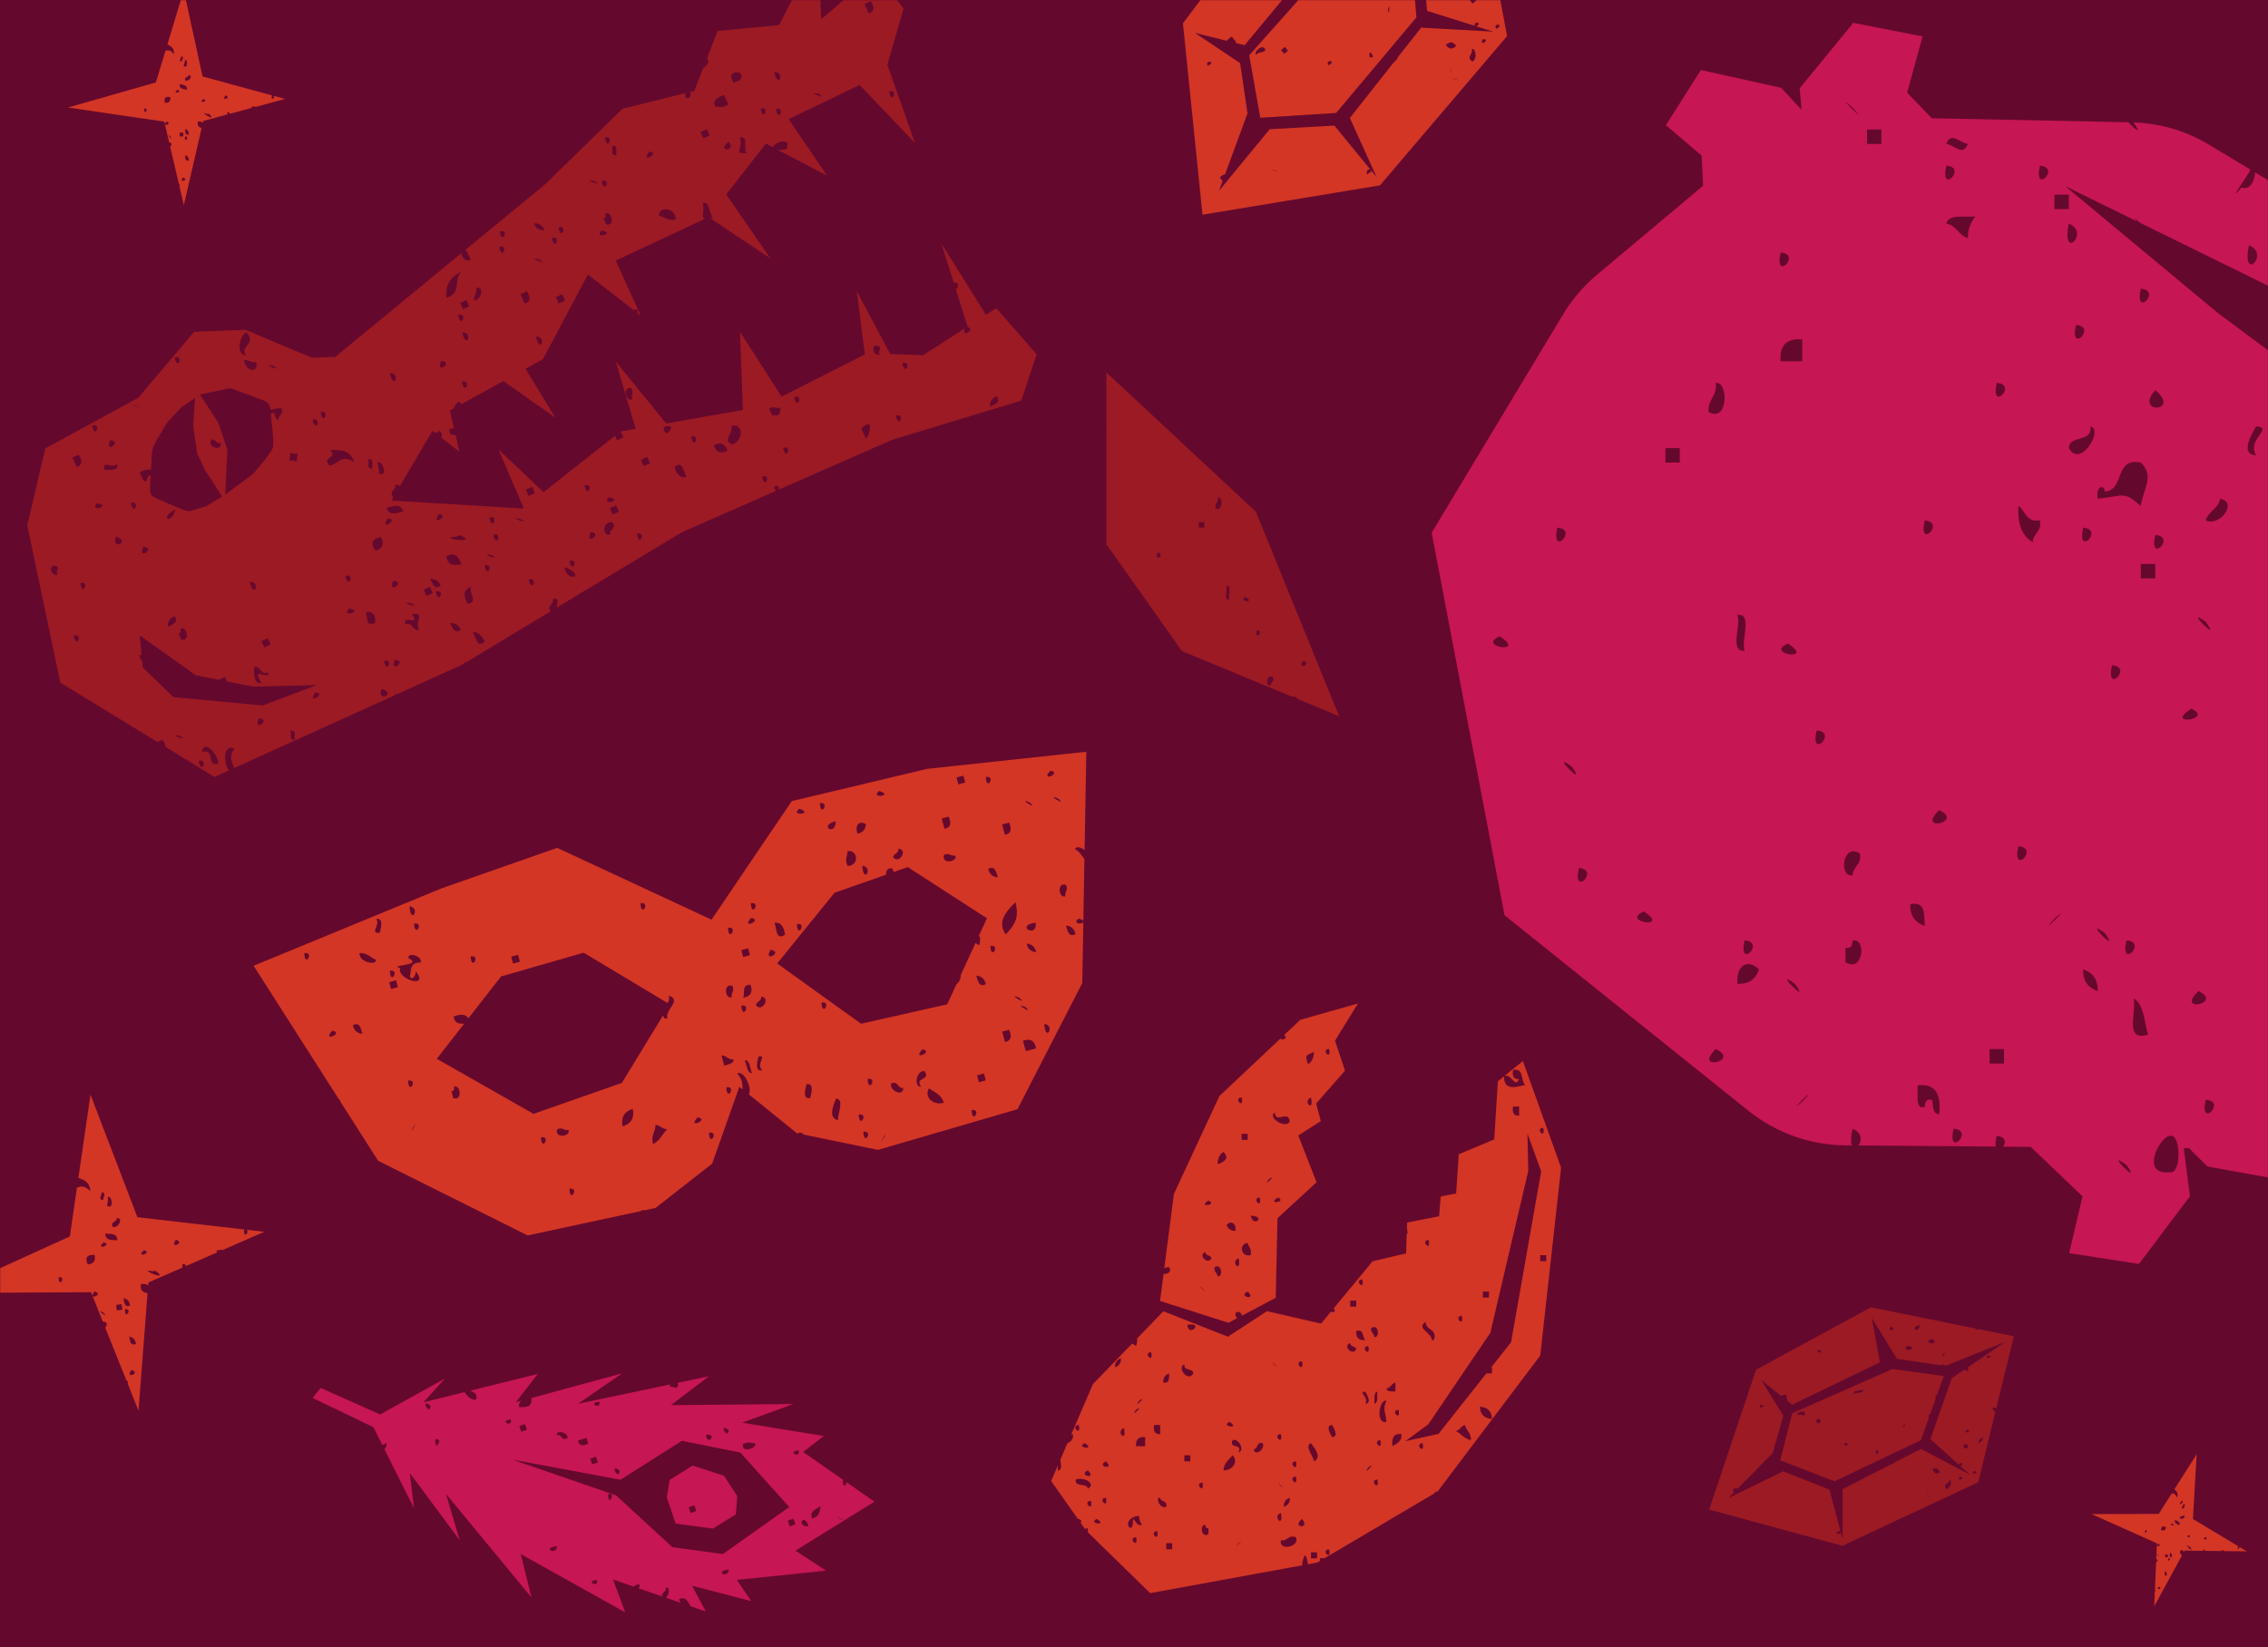 <svg xmlns="http://www.w3.org/2000/svg" fill="none" viewBox="0 0 1437 1044" height="1044" width="1437">
<rect fill="#65082D" height="1044" width="1437"></rect>
<g opacity="0.8">
<mask height="1044" width="1437" y="0" x="0" maskUnits="userSpaceOnUse" style="mask-type:alpha" id="mask0_208_18135">
<rect fill="#65082D" height="1044" width="1437"></rect>
</mask>
<g mask="url(#mask0_208_18135)">
<path fill="#A91E22" d="M490.416 308.213C493.137 307.194 493.81 308.868 493.542 310.265L565.395 278.716L647.108 253.894L656.792 224.537L631.253 195.312L624.69 199.536L596.471 154.319L604.321 179.242C608.318 178.119 607.109 183.657 605.473 182.906L613.066 207.011L612.691 207.24C618.715 208.106 609.089 215.205 611.294 208.135L584.865 225.138L564.067 224.356L542.853 184.597L547.967 224.621L495.233 251.378L468.829 210.231L470.707 259.836L422.094 268.394L390.206 229.191L402.762 271.782L393.217 273.464L394.916 277.217L390.952 279.032L389.666 276.194L344.372 311.92L315.787 284.798L331.754 321.862L331.234 322.27L248.007 317.257L249.314 315.044C249.314 315.044 249.13 315.072 249.049 315.081C245.946 311.15 251.565 310.502 250.305 307.284C251.881 306.845 252.849 307.365 253.273 308.303L274.019 273.088L275.882 274.528C277.391 273.696 278.534 273.172 277.9 272.953C279.97 273.732 280.226 275.541 279.619 277.433L291.122 286.296L288.631 275.571C286.551 276.014 284.34 275.299 284.75 272.223C285.913 271.435 286.813 271.306 287.646 271.406L285.044 260.25L287.654 258.8C288.071 256.797 289.236 255.017 291.251 254.802C291.771 255.329 292.121 255.791 292.359 256.192L318.934 241.5L351.892 264.722L332.964 233.743L344.046 227.62L372.475 173.989L401.031 196.197C401.839 196.365 402.65 196.475 403.697 196.052C404.253 196.845 404.179 197.615 403.743 198.268L405.929 199.986L390.157 165.155L446.407 138.826C443.959 138.021 446.83 133.166 445.174 128.827C449.317 126.533 449.268 135.505 451.681 137.911C451.1 138.121 450.602 138.264 450.138 138.42L488.156 163.799L460.136 123.249L485.281 90.974L489.682 93.292C491.016 90.33 495.906 88.94 498.719 90.116C499.664 95.998 497.144 94.349 493.238 95.175L524.087 111.376L499.671 75.491L544.663 53.837L579.735 90.619L562.226 41.007L572.53 5.306L543.059 -32.228L517.931 -31.255L515.034 -25.651C516.409 -24.978 517.099 -23.454 515.41 -21.151L511.865 -19.527L493.6 15.94L454.716 19.618L448.081 36.618C449.756 39.759 447.925 41.56 445.528 43.168L439.867 57.655L437.182 58.318C437.934 60.664 437.459 63.034 433.895 61.693C434.37 61.872 434.325 60.59 434.116 59.071L394.4 68.935L345.601 116.631L294.883 158.352C296.337 159.697 297.179 162.738 298.379 164.766C294.643 165.967 292.546 163.388 292.401 160.395L212.397 226.178L197.617 226.746L155.515 209.014L122.992 210.26L87.579 252.136L28.654 284.25L17.282 333.014L38.182 432.586L44.723 436.585C44.723 436.585 44.734 436.609 44.768 436.621L99.78 470.303L102.905 468.871C104.41 470.702 104.874 472.161 104.885 473.43L135.897 492.417L145.038 488.288C141.091 482.619 141.825 471.181 148.61 474.474C144.586 479.829 147.04 482.698 148.349 486.771L249.702 440.833C249.884 440.551 250.102 440.225 250.425 439.879C250.813 439.928 251.097 439.996 251.404 440.053L292.503 421.428L293.851 420.613C293.94 420.374 293.982 420.156 294.107 419.872C294.451 419.885 294.69 419.917 294.964 419.961L348.916 387.435C345.958 383.579 351.453 382.903 350.227 379.698C355.208 378.634 352.628 382.138 352.691 385.14L432.106 337.27L491.513 311.194C491.131 310.661 490.774 309.749 490.45 308.226L490.416 308.213ZM631.498 251.074C634.364 254.916 630.373 256.177 627.357 257.786C627.104 254.928 628.04 252.517 631.498 251.074ZM571.744 230.241C577.872 227.916 573.604 239.386 571.744 230.241ZM557.461 219.905C557.821 221.694 556.358 222.817 557.285 224.8C552.108 225.868 551.802 215.926 557.461 219.905ZM578.08 270.725C582.949 269.288 578.127 270.704 575.472 271.495C575.252 271.568 575.078 271.619 574.904 271.67C575.078 271.619 575.275 271.557 575.472 271.495C576.098 271.322 576.933 271.052 578.08 270.725ZM567.619 263.481C573.747 261.155 569.49 272.649 567.619 263.481ZM545.807 271.714C546.659 270.362 548.056 269.155 550.823 268.738C551.844 271.924 550.676 275.687 548.622 277.93L545.807 271.714ZM503.202 251.75C509.329 249.425 505.049 260.929 503.202 251.75ZM487.319 259.024C490.26 256.998 491.574 259.341 494.169 258.294C494.93 262.959 492.979 263.937 489.125 263.012L487.319 259.024ZM496.181 283.88C502.309 281.555 498.052 293.049 496.181 283.88ZM550.451 8.537L547.743 2.556L551.708 0.74C554.2 4.441 554.136 7.16 550.451 8.537ZM535.985 -23.41C542.113 -25.735 537.856 -14.241 535.985 -23.41ZM563.318 58.094C569.445 55.769 565.165 67.273 563.318 58.094ZM519.545 -7.978L526.875 -19.463L535.238 -16.355L535.821 -1.075L520.305 12.233L519.545 -7.978ZM518.349 59.404C526.191 63.911 509.491 57.627 518.349 59.404ZM490.543 45.632C497.656 45.234 493.198 57.216 490.543 45.632ZM491.629 69.234C497.756 66.909 493.499 78.403 491.629 69.234ZM481.894 68.879C488.021 66.554 483.764 78.047 481.894 68.879ZM468.89 50.734L464.926 52.55C458.536 43.724 473.823 44.029 468.89 50.734ZM473.067 97.021C463.957 98.107 471.734 92.647 468.553 87.053C475.149 86.071 470.274 94.024 473.067 97.021ZM452.449 65.542C452.768 63.074 455.055 61.347 458.778 60.18L461.487 66.161C458.059 68.665 456.003 67.483 453.426 67.7L452.438 65.519L452.449 65.542ZM461.913 89.924L463.113 92.575C461.797 96.944 455.158 93.726 461.913 89.924ZM443.859 83.636L447.824 81.82L449.64 85.831L445.676 87.647L443.859 83.636ZM434.13 109.785C437.473 98.512 425.616 108.021 434.13 109.785ZM431.628 125.403C437.464 118.142 423.523 135.487 431.628 125.403ZM411.192 96.191C419.086 96.087 405.7 104.71 411.192 96.191ZM428.2 139.037C423.899 140.298 421.1 137.474 417.538 136.698C417.436 130.316 427.995 131.683 428.2 139.037ZM390.608 98.368C386.404 98.538 388.682 94.861 387.9 92.387C392.103 92.218 389.826 95.895 390.608 98.368ZM383.209 87.314C389.337 84.989 385.079 96.483 383.209 87.314ZM381.232 114.727C387.36 112.402 383.08 123.906 381.232 114.727ZM376.365 114.549C384.207 119.057 367.507 112.772 376.365 114.549ZM382.318 138.329C384.19 137.925 383.833 136.701 383.398 135.428C386.895 132.891 390.411 143.204 384.124 142.317L382.318 138.329ZM381.072 146.15C391.067 147.576 375.812 152.071 381.072 146.15ZM332.528 192.483L329.82 186.502L333.808 184.675C336.3 188.377 336.213 191.107 332.528 192.483ZM353.815 144.162C359.943 141.837 355.686 153.331 353.815 144.162ZM349.65 150.884C355.778 148.559 351.521 160.052 349.65 150.884ZM344.959 145.811C342.118 146.065 339.72 145.124 338.286 141.646C341.105 141.403 343.525 142.333 344.959 145.811ZM358.003 190.473L354.038 192.289L352.222 188.278L356.186 186.462L358.003 190.473ZM341.378 164.33C349.196 168.848 332.52 162.553 341.378 164.33ZM316.634 146.748C322.761 144.423 318.47 155.904 316.634 146.748ZM316.257 156.55C322.384 154.225 318.127 165.718 316.257 156.55ZM339.584 213.352C346.686 212.931 342.239 224.936 339.584 213.352ZM290.291 199.763C296.419 197.438 292.162 208.932 290.291 199.763ZM297.341 194.127L293.377 195.943L291.571 191.956L295.536 190.14L297.341 194.127ZM301.66 182.521C306.976 181.077 305.281 190.208 300.414 190.341C299.924 187.394 302.489 185.596 301.66 182.521ZM292.268 172.351C287.088 177.017 292.848 185.82 282.882 188.686C282.281 181.824 284.158 175.895 292.268 172.351ZM292.833 210.663C299.947 210.266 295.488 222.248 292.833 210.663ZM292.673 242.087C298.801 239.762 294.544 251.255 292.673 242.087ZM279.493 228.837C288.032 228.976 275.835 238.046 279.493 228.837ZM246.992 236.473C254.105 236.076 249.647 248.058 246.992 236.473ZM46.695 402.944C52.823 400.619 48.566 412.113 46.695 402.944ZM54.014 411.147C54.188 411.095 54.385 411.034 54.582 410.972C55.208 410.798 56.043 410.529 57.191 410.202C62.059 408.765 57.237 410.18 54.582 410.972C54.362 411.044 54.188 411.095 54.014 411.147ZM36.371 364.287C31.195 365.355 30.889 355.413 36.548 359.392C36.908 361.181 35.445 362.304 36.371 364.287ZM50.831 369.729C56.959 367.404 52.691 378.873 50.831 369.729ZM277.922 325.985C285.816 325.882 272.431 334.504 277.922 325.985ZM239.085 293.137C241.978 291.132 246.745 302.656 239.81 300.026C240.931 300.448 239.214 293.05 239.085 293.137ZM233.314 290.966C237.518 290.796 235.24 294.473 236.023 296.947C231.819 297.116 234.096 293.439 233.314 290.966ZM255.533 324.176C251.349 325.072 246.668 327.358 244.895 321.826C249.079 320.929 253.76 318.644 255.533 324.176ZM203.143 261.399C209.27 259.073 205.013 270.567 203.143 261.399ZM198.075 266.127C204.203 263.802 199.935 275.272 198.075 266.127ZM231.743 388.114C236.593 386.573 238.725 391.345 237.337 395.181C230.767 396.094 233.749 393.227 231.743 388.114ZM218.917 365.074C225.044 362.749 220.787 374.242 218.917 365.074ZM245.66 408.276C254.157 405.772 233.141 411.97 245.66 408.276ZM156.146 210.594C162.972 218.145 151.798 218.901 155.626 225.304C149.227 224.355 151.671 212.899 156.146 210.594ZM154.547 228.205C157.477 227.713 159.265 230.292 162.299 229.469C164.143 236.526 156.007 236.032 154.547 228.205ZM139.567 237.473C142.559 227.975 129.48 234.787 139.567 237.473ZM139.956 280.681C140.66 286.9 130.375 283.03 134.186 278.509C136.554 278.019 137.333 281.854 139.956 280.681ZM110.671 226.579C116.798 224.254 112.541 235.748 110.671 226.579ZM86.126 257.135C94.311 260.721 77.611 254.436 86.126 257.135ZM88.52 299.424C90.961 297.91 93.548 297.405 95.694 297.668C95.822 295.089 95.96 292.533 96.085 290.012C96.045 284.14 97.946 281.061 100.859 276.3C102.748 273.509 104.862 268.661 107.021 266.652L114.755 258.296L123.622 252.196L122.345 269.773L124.966 287.377L129.853 297.797L140.712 314.687L130.521 320.912L119.52 324.166L119.072 323.861C115.853 323.467 106.878 319.194 104.099 318.032C101.358 316.767 96.648 315.072 95.807 313.588L95.722 313.401C94.776 311.993 95.083 309.502 95.265 305.426C95.34 303.975 95.405 302.501 95.493 301.017C93.676 301.792 92.969 302.966 93.188 304.508C91.679 305.652 90.972 304.588 90.303 303.422L88.497 299.435L88.52 299.424ZM158.256 368.728C165.369 368.331 160.911 380.313 158.256 368.728ZM165.682 406.334L169.647 404.518L171.452 408.506L167.487 410.321L165.682 406.334ZM153.657 382.389C156.067 381.681 162.049 379.905 156.81 381.455C155.291 381.895 154.305 382.205 153.657 382.389ZM165.688 432.839C160.813 434.448 160.573 424.59 161.163 422.847C165.024 421.362 165.534 428.831 169.842 426.093C171.136 431.873 158.409 421.304 165.677 432.815L165.688 432.839ZM137.305 380.731C133.802 366.901 129.255 379.122 137.305 380.731ZM111.093 322.843C109.172 332.53 100.018 329.105 111.093 322.843ZM69.713 279.095C78.252 279.234 66.055 288.304 69.713 279.095ZM82.933 318.862C89.061 316.537 84.793 328.007 82.933 318.862ZM58.349 269.857C64.477 267.532 60.22 279.025 58.349 269.857ZM74.061 293.982C75.999 299.07 67.609 297.645 66.108 297.625C64.706 291.045 71.213 297.581 74.061 293.982ZM114.933 405.449L113.127 401.461C114.976 401.068 114.642 399.833 114.207 398.56C117.694 396 121.22 406.336 114.933 405.449ZM126.154 419.595C126.611 418.366 125.442 421.507 126.154 419.595ZM90.726 346.643C99.264 346.781 87.067 355.851 90.726 346.643ZM110.608 390.551C113.474 394.392 109.483 395.654 106.467 397.262C106.214 394.404 107.15 391.993 110.608 390.551ZM73.381 340.115C83.467 342.802 70.412 349.603 73.381 340.115ZM61.447 319.045C71.441 320.472 56.187 324.966 61.447 319.045ZM45.901 290.001L49.866 288.185C52.358 291.886 52.305 294.629 48.609 295.982L45.901 290.001ZM113.733 466.291C121.564 470.775 104.875 464.514 113.733 466.291ZM125.833 482.442C131.961 480.117 127.704 491.61 125.833 482.442ZM138.477 483.873C130.213 486.581 136.992 474.188 128.005 476.605C129.045 468.454 137.551 477.103 138.477 483.873ZM163.911 455.345C172.45 455.484 160.253 464.554 163.911 455.345ZM186.85 468.939C182.647 469.109 184.924 465.432 184.142 462.958C188.345 462.789 186.068 466.466 186.85 468.939ZM195.133 455.517C195.22 452.787 195.262 451.635 195.27 451.404C195.272 451.347 195.249 451.357 195.27 451.404C195.243 452.153 194.862 462.381 195.133 455.517ZM199.641 438.981C207.535 438.877 194.15 447.5 199.641 438.981ZM166.377 447.108L109.925 441.839L90.478 423.021L90.089 418.866C89.485 418.775 88.784 417.849 88.257 415.316C88.861 415.096 89.311 415.031 89.735 415.035L88.585 402.733L124.051 427.95L138.603 430.857L142.451 429.095L143.704 431.862L160.351 435.169L200.802 434.145L166.421 447.144L166.377 447.108ZM193.854 410.281C195.019 410.739 195.789 411.009 196.298 411.201C194.296 410.447 189.747 408.736 193.854 410.281ZM241.701 436.596C251.788 439.283 238.732 446.084 241.701 436.596ZM221.105 385.765C231.1 387.191 215.845 391.685 221.105 385.765ZM172.847 283.855L172.758 284.094C170.638 288.491 162.57 297.85 160.335 300.375L142.707 313.433L144.08 285.249L138.49 268.24L126.681 250.059L145.529 246.099C145.785 245.982 146.57 246.16 148.142 246.771C153.664 248.83 160.364 251.312 166.022 253.422C170.063 254.573 171.008 256.661 171.383 259.604C173.177 259.15 175.597 259.146 177.881 258.469C180.984 262.4 175.365 263.048 176.625 266.266C173.146 265.735 175.239 259.537 171.652 262.312C171.652 262.312 171.653 262.313 171.663 262.336C171.914 269.046 173.799 277.5 172.906 283.799L172.847 283.855ZM183.644 287.179C185.424 286.817 186.54 288.288 188.512 287.357C188.872 289.146 187.433 290.258 188.335 292.252C186.556 292.614 185.45 291.166 183.468 292.074C183.108 290.285 184.547 289.173 183.644 287.179ZM243.324 418.974C249.452 416.649 245.194 428.143 243.324 418.974ZM250.174 418.244C258.713 418.383 246.515 427.453 250.174 418.244ZM172.961 231.808C180.803 236.316 164.103 230.031 172.961 231.808ZM228.292 348.716C224.789 334.886 220.242 347.107 228.292 348.716ZM265.53 399.175C261.68 400.684 261.17 393.214 256.875 395.918C254.632 388.789 266.972 397.694 261.016 389.206C270.127 388.121 262.349 393.58 265.53 399.175ZM260.269 382.271C268.111 386.778 251.411 380.494 260.269 382.271ZM249.082 368.137C257.621 368.276 245.424 377.345 249.082 368.137ZM238.028 349.071C234.491 344.433 235.57 341.531 241.29 340.356C243.638 344.548 242.535 347.46 238.028 349.071ZM224.459 292.615C215.227 287.837 215.374 293.943 208.753 294.993C203.373 289.641 214.5 290.521 209.096 285.179C215.039 285.431 221.475 284.409 224.459 292.615ZM245.597 328.726C253.491 328.622 240.106 337.245 245.597 328.726ZM274.169 375.904L270.205 377.72L268.399 373.733L272.364 371.917L274.169 375.904ZM276.152 374.996C282.28 372.671 278.023 384.165 276.152 374.996ZM285.201 394.98C288.043 394.727 290.44 395.668 291.874 399.145C288.054 402.028 286.8 398.014 285.201 394.98ZM272.541 367.022C275.383 366.768 277.78 367.709 279.214 371.187C275.394 374.069 274.14 370.056 272.541 367.022ZM289.326 385.558C288.857 385.206 288.286 384.817 287.537 384.282C286.832 383.783 286.419 383.491 286.196 383.31C286.777 383.723 288.207 384.768 289.336 385.582C289.952 386.008 290.342 386.31 290.588 386.481C290.308 386.297 289.873 385.959 289.336 385.582L289.326 385.558ZM299.637 400.433C302.891 400.528 305.279 403.003 307.213 406.592C302.156 411.343 301.674 403.748 299.637 400.433ZM296.393 382.633C293.464 377.659 293.228 373.717 298.718 371.911C296.215 374.841 303.59 381.489 296.393 382.633ZM292.388 357.932C288.71 357.52 283.969 359.862 282.819 352.657C287.767 349.655 290.579 352.445 292.388 357.932ZM289.12 340.143C289.567 340.136 290.695 339.081 291.102 339.235C305.878 344.815 275.22 341.1 289.12 340.143ZM307.014 358.454C313.142 356.129 308.861 367.633 307.014 358.454ZM311.156 351.743C318.998 356.251 302.297 349.966 311.156 351.743ZM312.612 339.04C318.74 336.715 314.483 348.208 312.612 339.04ZM310.07 328.14C316.198 325.815 311.941 337.309 310.07 328.14ZM335.007 367.354C341.135 365.029 336.878 376.523 335.007 367.354ZM329.574 328.864C337.406 333.349 320.739 327.077 329.574 328.864ZM333.169 310.311L337.134 308.495L338.939 312.483L334.974 314.299L333.169 310.311ZM357.763 359.34C372.724 365.515 358.519 369.528 357.763 359.34ZM360.825 355.53C366.953 353.205 362.696 364.698 360.825 355.53ZM370.361 307.749C376.489 305.424 372.232 316.917 370.361 307.749ZM374.166 337.356C382.704 337.495 370.507 346.565 374.166 337.356ZM386.809 338.787C381.504 340.254 381.151 330.334 388.066 330.99C391.159 334.897 385.549 335.569 386.809 338.787ZM392.207 324.279L388.242 326.094L386.437 322.107L390.402 320.291L392.207 324.279ZM385.7 315.195C395.695 316.621 380.44 321.115 385.7 315.195ZM403.428 338.425C409.556 336.1 405.276 347.604 403.428 338.425ZM411.872 293.579L407.907 295.395L406.101 291.408L410.066 289.592L411.872 293.579ZM400.657 252.894C397.17 255.454 393.645 245.118 399.932 246.005C401.957 248.986 399.593 250.295 400.657 252.894ZM434.976 302.255C431.266 303.388 428.901 300.903 427.4 296.096C432.458 291.344 432.94 298.94 434.976 302.255ZM425.389 270.51C422.717 280.654 415.945 267.501 425.389 270.51ZM437.856 276.836C443.983 274.511 439.703 286.015 437.856 276.836ZM460.971 285.535C456.803 287.897 453.907 286.788 452.315 282.278C456.494 279.939 459.379 281.025 460.971 285.535ZM464.056 281.715C457.149 279.271 464.737 274.946 463.497 269.907C471.546 268.033 470.761 279.607 464.056 281.715ZM482.841 302.054C488.968 299.729 484.711 311.223 482.841 302.054Z"></path>
<path fill="#DE195D" d="M1447.31 694.331L1445.27 671.367L1561.83 551.317C1573.9 538.919 1582.42 523.61 1586.77 506.953C1586.02 502.101 1587.09 497.034 1589.23 495.093L1600.76 411.646C1598.13 410.676 1595.4 408.897 1593.79 407.873C1594.27 404.261 1597.92 403.776 1601.83 403.614L1609.18 350.355L1497.49 150.632L1428.81 109.232C1428.59 113.868 1426.02 120.984 1420.23 118.773C1411.06 129.716 1422.27 113.706 1424.79 109.609C1425.16 108.747 1425.48 108.046 1425.8 107.453L1399.75 91.766C1385.22 82.98 1368.7 78.128 1351.76 77.589C1358.08 86.43 1351.86 81.201 1348.54 77.481L1223.99 74.948L1208.33 58.722L1218.19 23.09L1174.23 14.465L1140.23 56.027L1141.47 69.557L1128.54 55.649L1077.66 44.383L1055.52 79.314L1078.14 98.612L1079.06 117.749L1011.71 174.243C1003.24 181.359 996.001 189.822 990.317 199.309L907.102 337.633L953.267 580.05L1107.85 704.034C1125.27 717.996 1146.88 725.704 1169.24 725.92H1173.42C1172.73 724.249 1172.57 721.014 1173.74 715.408C1180.18 717.942 1179.54 723.332 1177.55 725.974L1264.52 726.675C1264.25 725.327 1264.31 723.225 1265.06 719.99C1271.22 720.421 1270.9 724.303 1269.19 726.729L1286.72 726.89L1319.48 758.264L1311.01 794.219L1355.24 801.065L1387.57 758.156L1383.61 727.645H1386.88L1398.57 739.289L1420.28 743.224C1420.28 743.224 1420.28 743.062 1420.28 742.954C1420.55 742.954 1420.87 743.224 1421.14 743.386L1449.88 748.561L1470.63 712.767L1447.25 694.385L1447.31 694.331ZM1607.52 357.417C1609.39 355.476 1604.51 360.435 1607.52 357.417ZM950.21 403.291C968.012 414.719 935.09 409.975 950.21 403.291ZM986.724 334.453C1000.4 335.369 982.381 353.535 986.724 334.453ZM995.84 485.875C1006.89 501.292 980.505 474.771 995.84 485.875ZM1000.4 550.132C1014.07 551.048 996.054 569.214 1000.4 550.132ZM1009.94 425.5C1008.23 428.465 1005.81 432.67 1005.33 433.532C1005.22 433.694 1005.22 433.694 1005.33 433.532C1005.6 433.047 1006.83 430.945 1009.51 426.255C1009.67 425.985 1009.78 425.77 1009.94 425.554C1010.53 424.53 1011.01 423.667 1011.34 423.182C1011.12 423.613 1010.58 424.422 1009.94 425.554V425.5ZM1041.47 577.678C1059.27 589.106 1026.35 584.362 1041.47 577.678ZM1064.31 293.16H1055.2V283.996H1064.31V293.16ZM1182.97 82.063H1192.08V91.227H1182.97V82.063ZM1192.14 192.194C1194.07 190.253 1189.13 195.213 1192.14 192.194ZM1187.52 407.873C1189.46 405.932 1184.52 410.892 1187.52 407.873ZM1173.85 68.317C1186.29 82.279 1159.97 55.811 1173.85 68.317ZM1173.85 430.837C1175.78 428.896 1170.85 433.856 1173.85 430.837ZM1173.85 485.875C1175.78 483.935 1170.85 488.894 1173.85 485.875ZM1160.18 127.938C1162.11 125.997 1157.18 130.956 1160.18 127.938ZM1152.19 301.192C1151.23 301.031 1151.01 301.031 1152.19 301.192ZM1105.38 596.006C1119.05 596.922 1101.04 615.089 1105.38 596.006ZM1105.38 150.902C1107.26 148.961 1102.38 153.92 1105.38 150.902ZM1100.82 389.545C1110.74 388.79 1102.92 405.824 1105.38 412.455C1095.52 413.21 1103.34 396.175 1100.82 389.545ZM1082.54 270.196C1083.51 269.226 1082.75 269.981 1082.11 270.627C1082.22 270.52 1082.33 270.412 1082.54 270.196ZM1081.74 312.351C1082.27 311.812 1083.72 310.356 1082.54 311.542C1082.11 311.974 1081.9 312.189 1081.74 312.351ZM1087.15 664.844C1103.29 672.553 1072.25 679.183 1087.15 664.844ZM1082.54 261.032C1081.95 252.784 1088.12 251.383 1087.1 242.704C1095.14 241.249 1095.25 268.417 1082.54 261.032ZM1100.82 563.932C1102.75 561.991 1097.82 566.95 1100.82 563.932ZM1100.82 623.552C1100.07 610.83 1107.85 607.811 1114.5 614.388C1112.51 620.048 1108.65 623.821 1100.82 623.552ZM1114.5 288.578C1116.37 286.638 1111.49 291.597 1114.5 288.578ZM1128.22 160.066C1141.9 160.982 1123.83 179.095 1128.22 160.066ZM1141.9 215.158V228.904H1128.22C1127.37 218.877 1131.92 214.295 1141.9 215.158ZM1137.34 352.835C1139.21 350.894 1134.34 355.853 1137.34 352.835ZM1132.78 407.873C1150.58 419.301 1117.66 414.557 1132.78 407.873ZM1137.34 623.552C1148.33 638.969 1122 612.447 1137.34 623.552ZM1132.78 651.098C1145.92 624.522 1121.52 639.023 1132.78 651.098ZM1141.9 696.972C1155.78 684.466 1129.46 710.934 1141.9 696.972ZM1151.01 462.965C1164.68 463.881 1146.67 482.048 1151.01 462.965ZM1160.18 302.324C1159.48 302.217 1158.89 302.109 1158.3 302.055C1159.27 302.163 1160.18 302.324 1160.98 302.432C1160.72 302.432 1160.5 302.378 1160.18 302.324ZM1169.29 476.711C1171.22 474.771 1166.29 479.73 1169.29 476.711ZM1178.41 540.967C1179.7 548.353 1174.07 548.838 1173.85 554.714C1165.01 556.546 1167.2 533.798 1178.41 540.967ZM1169.29 609.806V600.642C1173.16 601.504 1173.58 598.863 1173.85 596.06C1182.7 594.227 1180.55 616.975 1169.29 609.806ZM1179.59 470.997C1178.62 470.835 1178.41 470.835 1179.59 470.997ZM1182.97 311.488C1184.9 309.548 1179.96 314.507 1182.97 311.488ZM1182.97 178.448C1184.9 176.507 1179.96 181.466 1182.97 178.448ZM1186.67 596.922L1187.52 596.06C1187.1 596.491 1186.77 596.814 1186.67 596.922ZM1187.52 472.129C1186.83 472.021 1186.24 471.967 1185.65 471.86C1186.56 472.021 1187.52 472.129 1188.38 472.237C1188.11 472.237 1187.85 472.183 1187.58 472.129H1187.52ZM1192.14 366.581C1213.9 366.742 1180.61 349.978 1192.14 366.581ZM1205.81 329.87C1207.74 327.93 1202.81 332.889 1205.81 329.87ZM1447.73 417.091C1449.61 415.15 1444.73 420.11 1447.73 417.091ZM1452.29 600.642C1454.17 598.701 1449.29 603.66 1452.29 600.642ZM1452.29 476.711C1454.17 474.771 1449.29 479.73 1452.29 476.711ZM1456.85 518.003C1458.78 516.063 1453.85 521.022 1456.85 518.003ZM1452.29 297.742C1466.13 303.187 1447.31 322.108 1452.29 297.742ZM1461.41 407.873C1463.34 405.932 1458.4 410.892 1461.41 407.873ZM1475.13 545.55C1486.18 560.967 1459.8 534.445 1475.13 545.55ZM1470.58 371.163C1472.45 369.222 1467.57 374.181 1470.58 371.163ZM1484.14 522.855C1484.14 522.855 1484.19 522.693 1484.25 522.639C1484.73 521.669 1485.11 520.86 1485.48 520.106C1485 521.022 1484.57 521.992 1484.09 522.855H1484.14ZM1484.25 444.583C1486.12 442.642 1481.25 447.602 1484.25 444.583ZM1502.48 577.678C1515.61 580.75 1462.48 568.406 1502.48 577.678ZM1493.36 325.288C1495.24 323.348 1490.36 328.307 1493.36 325.288ZM1507.09 435.419C1509.02 433.478 1504.09 438.438 1507.09 435.419ZM1534.43 417.091C1550.63 424.799 1519.53 431.43 1534.43 417.091ZM1552.72 485.875H1543.6V476.711H1552.72V485.875ZM1584.68 329.87C1598.35 330.787 1580.33 348.953 1584.68 329.87ZM1580.12 407.873C1610.14 385.61 1567.25 380.219 1580.12 407.873ZM1571 293.16C1584.89 280.654 1558.51 307.122 1571 293.16ZM1575.51 444.583C1583.66 443.235 1575.83 462.372 1566.39 458.329C1563.87 448.141 1575.13 451.806 1575.51 444.583ZM1561.83 458.383C1561.14 469.811 1546.39 459.731 1543.55 458.383C1544.68 453.424 1552.61 455.256 1552.66 449.219C1557.65 450.351 1555.77 458.329 1561.78 458.383H1561.83ZM1552.72 435.419C1566.39 436.335 1548.38 454.502 1552.72 435.419ZM1557.28 421.673C1559.21 419.732 1554.27 424.692 1557.28 421.673ZM1552.72 361.999C1551.16 360.705 1549.88 359.627 1548.75 358.656C1546.07 356.392 1543.39 354.128 1542.75 353.589C1543.23 353.967 1545 355.476 1548.75 358.656C1552.93 362.214 1557.01 365.61 1552.72 361.999ZM1552.72 339.035H1543.6V329.87H1552.72V339.035ZM1543.6 311.488H1534.49V302.324H1543.6V311.488ZM1534.43 242.704C1536.37 240.763 1531.43 245.723 1534.43 242.704ZM1525.32 210.576C1538.99 211.492 1520.98 229.659 1525.32 210.576ZM1507.09 169.23C1509.02 167.289 1504.09 172.249 1507.09 169.23ZM1506.71 183.407C1506.18 183.946 1505.86 184.27 1506.71 183.407ZM1484.25 155.484C1497.92 156.4 1479.85 174.566 1484.25 155.484ZM1470.58 146.32C1472.45 144.379 1467.57 149.338 1470.58 146.32ZM1465.96 141.738C1456.26 143.894 1457.28 135.161 1456.85 127.991C1462.48 129.986 1466.23 133.867 1465.96 141.738ZM1424.89 155.484C1438.78 160.874 1419.96 179.795 1424.89 155.484ZM1406.66 150.902C1407.84 149.716 1406.39 151.171 1405.86 151.71C1406.02 151.549 1406.23 151.333 1406.66 150.902ZM1383.82 141.738C1385.75 139.797 1380.82 144.756 1383.82 141.738ZM1354.01 140.282C1351.86 138.018 1351.11 136.94 1355.89 141.198L1453.42 189.121C1453.63 180.82 1459.69 169.499 1470.58 173.866C1467.25 180.442 1462.1 185.186 1458.83 191.817L1477.06 200.765L1523.17 278.39L1546.93 391.593L1519.05 333.428C1517.33 339.843 1513.58 348.037 1516.2 357.417C1502.32 357.039 1505.48 327.391 1511.65 320.706C1512.24 320.868 1512.67 321.03 1513.15 321.192L1495.72 284.859C1494.81 284.212 1494.17 283.188 1494.22 281.786L1481.3 254.833L1405.54 198.609L1308.59 118.019L1353.96 140.282H1354.01ZM1443.18 536.385C1445.05 534.445 1440.17 539.404 1443.18 536.385ZM1397.55 394.127C1408.59 409.544 1382.27 383.022 1397.55 394.127ZM1365.59 339.035C1379.26 339.951 1361.19 358.117 1365.59 339.035ZM1370.15 476.711C1372.03 474.771 1367.15 479.73 1370.15 476.711ZM1329.08 316.124C1327.79 307.931 1333.37 306.691 1333.63 311.542C1346.5 310.734 1339.32 289.71 1356.42 293.16C1365.38 301.731 1357.82 309.979 1356.42 320.706C1345.27 311.111 1346.72 314.13 1329.02 316.124H1329.08ZM1351.86 380.327C1353.74 378.386 1348.86 383.345 1351.86 380.327ZM1351.86 247.286C1353.74 245.345 1348.86 250.305 1351.86 247.286ZM1356.42 183.03C1370.09 183.946 1352.08 202.059 1356.42 183.03ZM1356.42 357.417H1365.54V366.581H1356.42V357.417ZM1365.59 247.286C1382.48 261.194 1351.7 262.757 1365.59 247.286ZM1370.15 320.706C1372.03 318.766 1367.15 323.725 1370.15 320.706ZM1365.59 265.614C1367.47 263.674 1362.59 268.633 1365.59 265.614ZM1315.35 205.94C1329.02 206.856 1311.01 225.023 1315.35 205.94ZM1310.79 141.738C1324.68 147.182 1305.86 166.103 1310.79 141.738ZM1301.68 123.356H1310.79V132.52H1301.68V123.356ZM1246.88 91.227C1243.5 99.421 1238.57 91.874 1233.15 91.227C1236.48 83.034 1241.46 90.581 1246.88 91.227ZM1233.21 105.027C1246.88 105.944 1228.81 124.11 1233.21 105.027ZM1228.65 513.421C1244.79 521.13 1213.74 527.76 1228.65 513.421ZM1219.48 329.87C1233.15 330.787 1215.08 348.953 1219.48 329.87ZM1219.48 219.74C1221.41 217.799 1216.48 222.759 1219.48 219.74ZM1210.37 573.096C1220.12 570.939 1219.11 579.672 1219.48 586.842C1213.91 584.847 1210.1 580.966 1210.37 573.096ZM1228.65 706.19C1224.2 706.082 1225.11 700.584 1224.09 697.026C1220.18 696.164 1219.8 698.805 1219.53 701.608C1215.62 702.471 1215.25 699.829 1214.98 697.026V687.862C1226.99 686.461 1229.94 694.223 1228.65 706.244V706.19ZM1233.21 646.516C1235.14 644.575 1230.21 649.535 1233.21 646.516ZM1237.77 715.354C1251.44 716.271 1233.42 734.437 1237.77 715.354ZM1237.77 389.545C1239.64 387.604 1234.76 392.563 1237.77 389.545ZM1246.88 150.902C1240.87 149.284 1239.7 142.816 1233.15 141.738C1234.6 135.484 1244.57 137.91 1251.44 137.156C1248.97 140.821 1246.67 144.595 1246.88 150.902ZM1269.72 674.062H1260.61V664.898H1269.72V674.062ZM1265.16 421.673C1267.09 419.732 1262.16 424.692 1265.16 421.673ZM1265.16 242.704C1278.84 243.62 1260.82 261.787 1265.16 242.704ZM1274.28 371.163C1276.21 369.222 1271.28 374.181 1274.28 371.163ZM1278.84 609.806C1280.77 607.865 1275.83 612.825 1278.84 609.806ZM1278.84 568.514C1280.77 566.573 1275.83 571.532 1278.84 568.514ZM1278.84 536.385C1292.51 537.302 1274.49 555.468 1278.84 536.385ZM1287.95 596.006C1289.88 594.065 1284.95 599.025 1287.95 596.006ZM1287.95 343.617C1281.2 339.735 1278.14 332.081 1278.84 320.652C1283.45 323.617 1283.56 331.218 1292.51 329.817C1293.8 337.256 1288.17 337.741 1287.95 343.563V343.617ZM1292.51 105.027C1306.18 105.944 1288.17 124.11 1292.51 105.027ZM1301.68 582.26C1315.57 569.753 1289.24 596.221 1301.68 582.26ZM1306.24 706.19C1308.17 704.25 1303.23 709.209 1306.24 706.19ZM1310.79 573.096C1312.72 571.155 1307.79 576.114 1310.79 573.096ZM1310.79 283.996C1311.28 275.317 1325.86 280.816 1324.47 270.25C1333.15 271.598 1318.3 297.365 1310.79 283.996ZM1315.35 641.934C1317.28 639.993 1312.35 644.953 1315.35 641.934ZM1319.91 334.453C1333.58 335.369 1315.57 353.535 1319.91 334.453ZM1324.47 412.455C1326.4 410.514 1321.46 415.474 1324.47 412.455ZM1319.91 614.388C1325.54 616.382 1329.29 620.264 1329.08 628.134C1323.45 626.139 1319.69 622.258 1319.91 614.388ZM1329.08 784.193C1330.95 782.252 1326.07 787.211 1329.08 784.193ZM1333.63 591.424C1344.68 606.841 1318.3 580.319 1333.63 591.424ZM1338.19 421.673C1351.86 422.589 1333.8 440.702 1338.19 421.673ZM1347.31 738.318C1358.35 753.736 1331.97 727.214 1347.31 738.318ZM1347.31 596.006C1360.98 596.922 1342.91 615.089 1347.31 596.006ZM1351.86 784.193C1353.74 782.252 1348.86 787.211 1351.86 784.193ZM1351.86 632.77C1358.62 636.651 1358.46 647.54 1360.98 655.734C1345.64 660.424 1353.85 641.449 1351.86 632.77ZM1374.71 742.9C1355.89 745.111 1368.22 720.529 1374.71 719.936C1382.16 717.888 1382.16 744.949 1374.71 742.9ZM1383.82 339.035C1385.75 337.094 1380.82 342.053 1383.82 339.035ZM1388.38 449.165C1403.5 455.849 1370.58 460.593 1388.38 449.165ZM1392.94 628.134C1409.08 635.842 1378.03 642.473 1392.94 628.134ZM1397.55 696.972C1411.22 697.889 1393.2 716.055 1397.55 696.972ZM1402.11 343.617C1404.04 341.676 1399.1 346.635 1402.11 343.617ZM1406.66 371.163C1408.59 369.222 1403.66 374.181 1406.66 371.163ZM1397.55 329.87C1399.16 323.833 1405.59 322.647 1406.66 316.124C1418.03 317.957 1406.93 333.913 1397.55 329.87ZM1411.22 692.39C1413.15 690.45 1408.22 695.409 1411.22 692.39ZM1411.22 568.514C1413.15 566.573 1408.22 571.532 1411.22 568.514ZM1420.34 306.906C1422.27 304.966 1417.33 309.925 1420.34 306.906ZM1420.23 522.532C1420.23 522.532 1420.28 522.532 1420.34 522.532C1421.35 523.071 1422.21 523.556 1422.96 523.933C1421.94 523.34 1420.93 522.801 1420.23 522.478V522.532ZM1423.45 524.31C1425.05 525.173 1426.77 526.089 1427.63 526.574C1426.93 526.197 1425.64 525.496 1423.45 524.31ZM1424.89 545.55C1426.82 543.609 1421.89 548.568 1424.89 545.55ZM1429.45 692.39C1441.89 669.103 1413.53 675.302 1429.45 692.39ZM1429.45 288.578C1418.08 287.877 1428.11 273.053 1429.45 270.196C1441.19 271.328 1423.18 278.12 1429.45 288.578ZM1434.01 247.286C1435.94 245.345 1431.01 250.305 1434.01 247.286ZM1438.57 591.424C1452.45 596.868 1433.63 615.735 1438.57 591.424Z"></path>
<path fill="#EF4123" d="M689.233 968.444C688.627 968.624 688.043 968.827 687.46 969.053L684.586 964.99C685.439 964.47 685.619 963.613 683.486 962.664C683.352 962.755 683.262 962.822 683.127 962.913L666 938.644L670.22 928.869C670.332 930.043 670.377 931.127 670.085 931.894C673.161 932.143 672.151 928.237 671.836 925.077L676.348 914.624C678.368 914.173 680.703 911.351 679.648 908.823C679.289 908.913 678.974 909.071 678.683 909.229L692.488 877.24L717.337 851.527C718.077 852.046 718.885 852.565 719.783 853.085C720.457 851.324 720.614 849.744 720.434 848.321L737.112 831.051L778.011 847.17L802.725 831.006L837.024 838.862L843.22 831.367C844.724 831.977 846.879 831.571 845.016 829.2L869.707 799.356L890.897 794.389L891.302 781.928C891.459 781.928 891.616 781.928 891.773 781.928C891.863 780.596 891.706 779.512 891.414 778.677L891.548 774.839L911.818 770.821L912.828 758.314L922.615 756.395L924.119 733.707C924.119 733.707 925.309 734.904 924.299 733.865C924.209 733.775 924.142 733.73 924.119 733.685L924.254 731.563L946.746 722.126L949.035 685.351L952.941 682.168C952.807 692.508 962.324 688.106 966.32 687.722C963.446 684.855 965.759 676.773 958.665 678.127C958.014 681.988 959.069 684.132 962.481 683.884C959.698 690.047 957.902 680.52 953.345 681.852L964.883 672.461L989.104 740.096L975.905 859.09L910.875 945.282C909.461 945.372 908.855 945.914 908.72 946.546L839.269 987.565H836.351V989.281L834.578 990.319L828.697 991.403C828.405 989.145 828.113 986.865 826.789 985.646C825.801 987.452 824.993 989.89 825.06 992.08L728.74 1009.69L689.323 971.175C689.323 970.272 689.278 969.324 689.21 968.353L689.233 968.444ZM840.189 908.868C839.875 908.552 840.01 908.687 840.189 908.868ZM853.568 870.445C852.76 869.632 854.825 871.709 853.568 870.445ZM853.568 876.202C852.76 875.389 854.825 877.466 853.568 876.202ZM859.314 824.301H855.498V828.139H859.314V824.301ZM855.476 831.999C854.69 831.187 856.733 833.264 855.476 831.999ZM863.13 810.847C857.406 811.23 864.971 818.838 863.13 810.847ZM866.946 853.13C861.222 853.514 868.787 861.099 866.946 853.13ZM868.854 841.616C868.316 844.709 870.65 844.935 870.762 847.373C874.466 848.141 873.546 838.614 868.854 841.616ZM872.693 881.958C870.112 882.568 871.099 886.767 870.785 889.656C873.366 889.069 872.379 884.848 872.693 881.958ZM876.509 801.252C875.701 800.462 877.766 802.516 876.509 801.252ZM884.141 855.049C888.765 845.161 889.079 861.663 884.141 855.049ZM886.071 893.494C880.347 893.878 887.912 901.486 886.071 893.494ZM895.611 782.018C891.975 789.332 900.662 771.859 895.611 782.018ZM899.45 795.495C898.642 794.683 900.707 796.76 899.45 795.495ZM905.174 785.878C899.45 786.262 906.992 793.87 905.174 785.878ZM903.266 837.756C896.801 841.955 907.598 844.754 907.082 849.292C908.698 849.653 908.878 848.547 908.99 847.373C909.304 841.933 903.266 842.903 903.266 837.756ZM922.368 841.616C921.56 840.804 923.625 842.881 922.368 841.616ZM926.184 833.918C920.46 834.302 928.002 841.91 926.184 833.918ZM933.839 755.131C933.031 754.341 935.096 756.395 933.839 755.131ZM935.724 783.937C935.881 784.095 935.994 784.208 936.061 784.276C935.971 784.185 935.837 784.05 935.724 783.937ZM943.401 818.545H939.563V822.382H943.401V818.545ZM947.217 776.261C946.432 775.449 948.474 777.526 947.217 776.261ZM951.033 741.676C945.219 735.197 958.104 735.852 951.033 741.676ZM951.033 770.505C945.713 761.317 957.296 765.854 951.033 770.505ZM952.941 758.969C949.305 766.283 957.992 748.81 952.941 758.969ZM962.504 701.312H958.688C958.037 705.172 959.092 707.317 962.504 707.069V701.312ZM960.596 722.465C959.81 721.652 961.853 723.729 960.596 722.465ZM960.596 764.748C959.81 763.935 961.853 766.012 960.596 764.748ZM966.32 691.695C965.534 690.882 967.577 692.959 966.32 691.695ZM977.79 714.767C972.066 715.151 979.608 722.758 977.79 714.767ZM985.759 738.155C985.759 738.155 985.579 737.974 985.422 737.816C985.332 737.726 985.287 737.681 985.265 737.658C985.355 737.748 985.624 738.019 985.759 738.155ZM975.882 799.333H979.698V795.495H975.882V799.333ZM972.044 782.018C971.236 781.228 973.301 783.282 972.044 782.018ZM945.309 899.273C945.062 894.375 942.526 891.824 937.655 891.575C937.902 896.474 940.438 899.025 945.309 899.273ZM931.931 912.728C932.223 907.942 928.923 906.768 928.115 903.111C925.601 903.788 925.107 906.497 922.391 906.949C925.848 908.597 927.666 911.893 931.931 912.728ZM901.358 914.647C895.634 915.031 903.176 922.639 901.358 914.647ZM891.795 941.534C891.01 940.721 893.052 942.798 891.795 941.534ZM911.437 908.755L941.763 870.445H945.309V866.607H944.815L957.408 850.692L976.488 742.399L967.779 718.334L968.317 742.083L944.254 844.754L904.972 902.705L890.449 913.383L911.459 908.778L911.437 908.755ZM882.233 916.566C885.039 914.895 888.294 913.676 887.957 908.868C882.929 908.281 881.694 911.532 882.233 916.566ZM884.141 881.958V876.202C881.627 876.879 881.133 879.588 878.417 880.039C878.731 882.297 881.896 881.665 884.141 881.958ZM878.417 901.192C877.99 894.171 875.791 893.81 878.417 887.737C873.793 886.676 871.481 902.75 878.417 901.192ZM874.601 912.728C868.877 913.112 876.419 920.72 874.601 912.728ZM872.693 937.696C866.969 938.08 874.511 945.688 872.693 937.696ZM866.946 930.021C862.322 936.477 873.366 925.37 866.946 930.021ZM865.038 889.656C869.797 889.363 865.6 883.132 865.038 881.958C860.1 882.41 867.665 885.277 865.038 889.656ZM861.559 867.284C862.053 868.3 865.712 875.637 863.13 870.422C862.188 868.526 861.716 867.578 861.559 867.284C861.469 867.126 861.492 867.149 861.559 867.284ZM865.038 849.292C862.996 847.509 864.455 842.203 859.314 843.535C858.978 847.734 860.886 849.653 865.038 849.292ZM859.314 855.049C858.843 852.972 855.521 853.739 855.498 851.211C850.313 852.904 857.115 859.744 859.314 855.049ZM857.406 931.917C846.677 931.42 856.486 921.578 857.406 931.917ZM844.028 903.111C839.269 903.405 843.467 909.613 844.028 910.809C848.764 910.516 844.567 904.308 844.028 903.111ZM842.098 981.898C836.374 982.282 843.938 989.89 842.098 981.898ZM830.649 987.678H834.465V983.817H830.649V987.678ZM832.558 926.16C838.124 923.474 832.019 916.679 830.649 914.624C826.138 916.25 832.243 923.045 832.558 926.16ZM815.363 905.03C813.971 913.27 817.877 890.198 815.363 905.03ZM813.433 954.989C815.79 954.154 817.361 952.528 817.249 949.232C814.914 950.068 813.32 951.693 813.433 954.989ZM821.087 926.16C815.363 926.544 822.905 934.152 821.087 926.16ZM821.087 935.777C815.363 936.161 822.905 943.769 821.087 935.777ZM824.925 962.687C817.855 968.511 830.739 969.166 824.925 962.687ZM824.925 862.747C819.201 863.131 826.744 870.738 824.925 862.747ZM821.087 974.223C815.677 972.643 816.126 976.932 811.525 976.142C810.11 983.456 823.893 980.296 821.087 974.223ZM811.525 941.534C805.711 936.274 816.755 947.381 811.525 941.534ZM811.525 958.827C805.733 961.107 813.612 969.031 811.525 958.827ZM811.525 908.868C805.801 909.252 813.365 916.859 811.525 908.868ZM807.709 864.666C801.895 859.406 812.916 870.513 807.709 864.666ZM683.509 903.111C677.785 903.495 685.327 911.103 683.509 903.111ZM687.325 914.647C680.995 917.446 694.777 919.433 687.325 914.647ZM689.233 931.917C682.476 935.145 695.473 937.922 689.233 931.917ZM681.601 937.696C680.77 943.001 688.717 939.502 689.255 943.453C694.889 940.676 686.966 935.71 681.601 937.696ZM693.049 906.949C688.133 907.649 694.149 906.791 696.147 906.52C695.585 906.61 694.62 906.746 693.049 906.949ZM719.806 893.494C715.182 899.928 726.226 888.844 719.806 893.494ZM721.736 887.737C717.112 894.171 728.134 883.087 721.736 887.737ZM735.092 908.868V903.111H731.276C730.625 906.972 731.658 909.139 735.092 908.868ZM735.092 855.049C729.795 845.861 741.355 850.398 735.092 855.049ZM737 924.242C736.215 923.429 738.257 925.506 737 924.242ZM737 876.202C741.086 877.105 740.637 873.447 740.816 870.445C738.482 871.28 736.888 872.906 737 876.202ZM779.044 881.958C774.734 889.453 779.515 881.146 779.897 880.491C779.829 880.604 779.56 881.055 779.044 881.958ZM779.044 901.192C772.714 903.992 786.496 905.978 779.044 901.192ZM800.077 914.647C795.834 913.586 797.36 918.327 794.33 918.485C795.116 923.271 801.738 918.598 800.077 914.647ZM788.606 935.777C787.798 934.987 789.863 937.042 788.606 935.777ZM780.952 912.728C778.595 918.936 787.147 914.196 784.768 920.404C788.808 919.794 785.194 911.306 780.952 912.728ZM784.79 978.061C779.56 983.908 790.604 972.823 784.79 978.061ZM780.952 922.323C778.707 925.212 775.43 927.018 775.228 931.917C780.952 932.075 784.925 926.273 780.952 922.323ZM771.412 933.859C766.361 923.7 775.048 941.173 771.412 933.859ZM765.665 972.281V968.444C764.026 968.805 763.869 967.699 763.757 966.525C760.053 965.757 760.951 975.284 765.665 972.281ZM761.849 939.615C756.125 939.999 763.69 947.607 761.849 939.615ZM752.287 839.698C753.072 848.028 763.376 837.666 752.287 839.698ZM756.125 870.445C755.923 866.81 749.817 869.113 750.401 864.688C745.418 866.585 752.623 876.405 756.125 870.445ZM750.379 926.16H754.195V922.323H750.379V926.16ZM748.471 912.728C741.759 904.962 754.621 908.191 748.471 912.728ZM738.908 981.898H742.724V978.061H738.908V981.898ZM737 956.908C736.215 956.118 738.257 958.172 737 956.908ZM738.908 954.989C739.963 950.722 735.272 952.257 735.092 949.232C731.68 948.668 734.958 956.682 738.908 954.989ZM733.184 993.434C732.376 992.622 734.441 994.699 733.184 993.434ZM733.184 970.363C727.46 970.746 735.002 978.354 733.184 970.363ZM729.368 928.079C728.583 927.267 730.625 929.344 729.368 928.079ZM729.368 856.99C723.644 857.374 731.209 864.982 729.368 856.99ZM725.552 910.787C721.377 910.448 719.469 912.367 719.806 916.566H725.552V910.787ZM719.806 920.404C719.02 919.591 721.063 921.668 719.806 920.404ZM721.938 987.903C722.118 988.084 722.185 988.152 721.938 987.903C721.871 987.836 721.826 987.791 721.714 987.678C721.781 987.745 721.871 987.836 721.938 987.903ZM717.898 997.272C717.112 996.459 719.155 998.536 717.898 997.272ZM719.806 974.223C714.082 974.607 721.646 982.214 719.806 974.223ZM715.99 968.444C718.235 968.128 717.606 964.945 717.898 962.687C719.851 963.929 719.873 967.089 723.644 966.525C722.634 964.967 721.646 963.409 721.736 960.768C716.596 960.904 712.555 965.17 715.99 968.466V968.444ZM714.082 983.817C713.296 983.027 715.339 985.082 714.082 983.817ZM712.151 905.03C706.36 907.31 714.239 915.234 712.151 905.03ZM710.243 860.828C707.909 861.663 706.315 863.289 706.427 866.607C708.762 865.772 710.355 864.146 710.243 860.828ZM700.703 926.16C693.947 929.389 706.921 932.165 700.703 926.16ZM700.703 949.232C694.979 949.616 702.521 957.224 700.703 949.232ZM694.957 962.687C688.627 965.486 702.409 967.473 694.957 962.687ZM691.141 951.151C685.417 951.535 692.982 959.143 691.141 951.151Z"></path>
<path fill="#EF4123" d="M852.18 678.577L833.908 699.391L836.849 710.543L822.595 719.618L834.155 749.327L809.418 772.083L808.296 822.516L786.904 833.849C786.477 832.043 785.108 830.598 782.841 832.02C782.527 833.803 783.178 834.639 783.806 835.474L778.374 838.364L735.006 824.525L737.228 807.368C739.563 807.661 742.706 806.194 740.82 803.192C739.249 802.921 738.441 803.395 737.677 803.937L743.783 756.732L772.583 694.695L811.236 658.237C813.324 659.952 815.928 657.356 813.616 655.979L823.852 646.339L860.373 636L845.872 659.546L852.18 678.599V678.577ZM809.643 758.967C802.19 763.753 815.973 761.766 809.643 758.967ZM809.643 737.814C807.42 725.51 815.479 733.592 809.643 737.814ZM794.334 783.957C794.334 783.957 794.446 784.07 794.513 784.138L794.177 783.8C794.177 783.8 794.244 783.867 794.334 783.957ZM790.518 818.543C783.761 821.771 796.758 824.548 790.518 818.543ZM786.702 755.129C785.894 754.339 787.959 756.393 786.702 755.129ZM775.231 826.241C774.423 825.451 776.488 827.505 775.231 826.241ZM775.231 812.763C774.423 811.973 776.488 814.028 775.231 812.763ZM759.945 791.633C759.137 790.82 761.202 792.897 759.945 791.633ZM761.853 816.624C756.039 811.364 767.061 822.471 761.853 816.624ZM765.669 760.886C758.216 765.672 771.999 763.685 765.669 760.886ZM763.761 793.552C758.576 795.245 765.377 802.085 767.577 797.39C767.105 795.313 763.783 796.08 763.761 793.552ZM769.507 803.169C768.969 806.284 771.303 806.487 771.415 808.926C775.119 809.693 774.199 800.166 769.507 803.169ZM775.231 730.138C772.672 731.403 771.685 734.247 771.415 737.814C775.343 736.685 779.384 734.112 775.231 730.138ZM779.047 757.048C778.239 756.258 780.304 758.312 779.047 757.048ZM777.139 776.259C777.97 778.63 779.586 780.21 782.863 780.097C783.178 774.792 779.923 773.505 777.139 776.259ZM784.794 797.412C778.98 799.692 786.859 807.594 784.794 797.412ZM786.702 695.553C780.978 695.937 788.542 703.545 786.702 695.553ZM790.518 718.602H786.702V722.44H790.518V718.602ZM788.61 764.746C787.802 763.933 789.867 766.01 788.61 764.746ZM792.426 795.493C793.234 791.475 791.124 790.391 790.518 787.795C784.973 788.134 785.916 796.938 792.426 795.493ZM792.426 770.503C794.424 778.585 802.482 770.503 792.426 770.503ZM794.334 699.391C793.548 698.578 795.591 700.655 794.334 699.391ZM798.172 758.967C792.448 759.351 799.99 766.958 798.172 758.967ZM803.896 747.431C799.272 753.865 810.294 742.78 803.896 747.431ZM805.714 764.633C805.714 764.633 805.759 764.678 805.804 764.723C805.894 764.814 805.916 764.836 805.961 764.882C805.872 764.791 805.782 764.701 805.692 764.633H805.714ZM807.712 705.148C802.639 707.879 814.312 715.758 817.252 710.904C815.928 702.822 808.565 712.756 807.712 705.148ZM819.183 659.027C818.375 658.237 820.44 660.291 819.183 659.027ZM819.183 666.725C818.375 665.935 820.44 667.989 819.183 666.725ZM822.999 691.693C822.191 690.88 824.256 692.957 822.999 691.693ZM830.653 695.553C824.862 697.833 832.718 705.757 830.653 695.553ZM828.745 674.4C831.304 673.136 832.292 670.292 832.561 666.702C827.511 668.982 826.635 668.373 828.745 674.4ZM842.101 664.783C836.377 665.167 843.942 672.775 842.101 664.783Z"></path>
<path fill="#EF4123" d="M761.899 136.077L874.37 117.465L954.893 22.87L943.785 -36.051C943.094 -35.764 941.87 -36.158 940.17 -38.232C941.587 -38.906 942.603 -38.912 943.304 -38.635L937.884 -67.454C936.078 -67.747 936.73 -67.762 937.853 -67.667L931.91 -99.179L903.104 -92.434C902.624 -92.036 901.953 -91.552 900.966 -91.02C900.866 -91.343 900.802 -91.624 900.776 -91.888L814.6 -71.736L749.509 14.793L761.899 136.077ZM792.989 -15.737C792.061 -15.827 794.432 -15.597 792.989 -15.737ZM805.58 -20.09C800.895 -25.894 803.733 -13.427 805.58 -20.09ZM759.873 17.798C758.946 17.708 761.317 17.938 759.873 17.798ZM758.248 23.226C757.32 23.136 759.691 23.366 758.248 23.226ZM765.334 41.716C762.605 37.894 771.276 38.747 765.334 41.716ZM767.879 49.772C766.963 49.696 769.322 49.912 767.879 49.772ZM763.094 122.797C762.166 122.708 764.537 122.937 763.094 122.797ZM807.689 108.191C801.38 107.239 814.061 108.468 807.689 108.191ZM818.898 99.257C818.898 99.257 818.717 99.24 818.511 99.219C817.944 99.165 818.64 99.232 818.898 99.257ZM858.223 100.831C857.656 100.776 858.3 100.838 858.584 100.866C858.506 100.858 858.403 100.848 858.223 100.831ZM921.747 50.202C915.453 49.239 928.108 50.465 921.747 50.202ZM914.753 53.972C913.825 53.882 916.196 54.112 914.753 53.972ZM879.054 83.921C878.796 83.896 878.1 83.829 878.667 83.884C878.873 83.904 878.977 83.914 879.054 83.921ZM932.795 39.016C928.556 36.015 933.856 33.912 932.427 31.184C934.636 29.71 936.578 37.407 932.795 39.016ZM918.989 44.375C919.946 38.045 918.727 50.773 918.989 44.375ZM939.447 27.417C936.718 23.594 945.392 24.422 939.447 27.417ZM948.068 18.219C945.338 14.396 954.012 15.224 948.068 18.219ZM950.549 3.992C949.621 3.902 951.993 4.132 950.549 3.992ZM941.617 -6.907C940.917 -8.832 941.119 -10.67 943.24 -12.309C943.94 -10.384 943.738 -8.546 941.617 -6.907ZM935.399 0.3L932.997 2.291L931.017 -0.125L933.419 -2.116L935.399 0.3ZM934.252 -10.943C925.41 -5.953 934.638 -5.059 934.252 -10.943ZM928.669 -10.372C925.94 -14.195 934.614 -13.367 928.669 -10.372ZM936.511 -22.981C935.583 -23.071 937.954 -22.841 936.511 -22.981ZM922.198 -70.034C921.27 -70.124 923.641 -69.894 922.198 -70.034ZM919.229 -73.657C916.499 -77.48 925.173 -76.652 919.229 -73.657ZM893.044 -66.175C883.226 -63.882 892.325 -60.567 893.044 -66.175ZM884.834 -61.398C886.488 -67.66 885.255 -54.921 884.834 -61.398ZM903.088 -78.557C896.794 -79.52 909.449 -78.294 903.088 -78.557ZM874.291 -66.88L871.889 -64.889C871.277 -66.1 870.491 -65.639 869.698 -65.102C867.296 -67.048 873.725 -71.422 874.291 -66.88ZM854.269 -54.34C855.925 -56.285 857.275 -54.899 858.861 -56.118C861.263 -54.172 854.823 -49.812 854.269 -54.34ZM867.127 -68.673C867.127 -68.673 866.869 -68.698 866.715 -68.713C866.932 -68.679 867.075 -68.678 867.127 -68.673ZM855.735 -69.777C853.05 -71.895 855.56 -73.522 857.358 -75.179C858.046 -73.268 857.856 -71.416 855.735 -69.777ZM836.137 -61.669C834.652 -67.621 843.133 -60.834 836.137 -61.669ZM851.741 -41.935L887.396 -52.425C887.371 -52.715 887.35 -53.031 887.382 -53.368C888.5 -53.77 889.588 -53.86 890.615 -53.447L927.238 -91.823L907.583 -59.494C909.112 -59.163 911.058 -56.528 906.532 -57.072C906.474 -57.286 906.463 -57.444 906.429 -57.631L899.513 -46.267L904.214 6.892L934.557 16.413C933.02 13.32 939.974 14.046 935.353 16.66L946.187 20.064L900.439 17.515L885.618 36.315C885.52 37.469 884.211 38.507 883.057 39.559L855.282 74.776L872.262 112.316L868.955 108.281C868.668 108.828 867.841 109.585 866.113 110.517C865.368 108.247 866.947 107.249 868.082 107.215L845.455 79.606L804.47 81.913L772.38 120.898L774.647 114.747L772.901 112.616C774.057 111.276 775.153 110.558 776.18 110.566L790.416 71.8L785.725 39.99L757.135 20.855L777.12 25.814L780.37 23.12L783.339 26.744C783.153 26.922 782.972 27.048 782.788 27.2L788.594 28.639L840.076 -33.412L818.905 -63.993L851.703 -41.952L851.741 -41.935ZM916.076 28.487C918.517 26.082 920.72 26.308 922.662 29.113C920.209 31.504 918.018 31.292 916.076 28.487ZM893.44 45.222C892.512 45.132 894.884 45.362 893.44 45.222ZM893.472 38.92C892.995 39.005 890.208 39.454 889.466 39.592C889.677 39.56 890.048 39.491 890.67 39.381C892.482 39.073 893.275 38.94 893.472 38.92ZM834.088 -42.05C834.147 -41.979 834.191 -41.896 834.235 -41.814C834.358 -41.605 834.472 -41.437 834.572 -41.258C834.416 -41.534 834.235 -41.813 834.077 -42.064L834.088 -42.05ZM817.405 -27.839C816.477 -27.929 818.848 -27.699 817.405 -27.839ZM793.132 -5.69C792.204 -5.78 794.575 -5.55 793.132 -5.69ZM835.659 -39.439C835.826 -39.148 835.873 -39.091 835.659 -39.439ZM826.379 -29.193C825.451 -29.283 827.822 -29.053 826.379 -29.193ZM795.533 2.103C795.533 2.103 795.624 2.243 795.679 2.34C795.803 2.548 795.902 2.728 796.016 2.896C795.835 2.616 795.679 2.34 795.533 2.103ZM797.118 4.703C797.285 4.994 797.332 5.051 797.118 4.703ZM813.865 -2.569C812.949 -2.645 815.308 -2.429 813.865 -2.569ZM804.145 -51.401C803.217 -51.491 805.588 -51.261 804.145 -51.401ZM801.675 -37.159C800.759 -37.235 803.118 -37.02 801.675 -37.159ZM790.02 -19.361C787.29 -23.183 795.976 -22.341 790.02 -19.361ZM761.14 4.578C760.212 4.488 762.583 4.718 761.14 4.578Z"></path>
<path fill="#EF4123" d="M798.543 74.629L846.557 71.577L897.426 11.036L895.74 -9.377C895.59 -9.3 895.491 -9.218 895.315 -9.143C894.351 -10.492 894.815 -11.258 895.546 -11.554L894.377 -25.69C894.15 -25.764 893.899 -25.867 893.614 -26.012C893.358 -28.091 893.68 -28.74 894.144 -28.695L892.791 -45.112L851.834 -32.782L791.5 35.057L798.529 74.641L798.543 74.629ZM867.742 36.048C866.871 28.848 872.778 38.603 867.742 36.048ZM818.854 72.516C817.926 72.426 820.297 72.656 818.854 72.516ZM841.769 41.328C839.039 37.505 847.713 38.333 841.769 41.328ZM879.477 6.014C881.119 -0.263 879.897 12.49 879.477 6.014ZM860.59 15.394C862.652 15.044 866.393 14.425 860.867 15.355C860.761 15.371 860.681 15.389 860.59 15.394C860.193 15.46 859.862 15.519 859.665 15.54C859.825 15.503 860.167 15.457 860.59 15.394ZM804.117 29.896C803.653 29.851 804.014 29.886 804.323 29.916C804.271 29.911 804.22 29.906 804.117 29.896ZM814.081 29.75L816.061 32.165L813.659 34.156L811.679 31.741L814.081 29.75ZM814.939 20.925C815.146 20.945 815.249 20.955 815.326 20.962C815.068 20.937 814.372 20.87 814.939 20.925ZM801.715 31.887C799.681 33.835 797.975 32.505 795.921 34.661C793.793 32.846 800.89 26.915 801.715 31.887ZM831.413 -0.868C829.061 -3.333 835.226 -4.959 836.428 -7.053C838.768 -4.603 832.603 -2.976 831.413 -0.868ZM877.12 -38.756C876.192 -38.846 878.563 -38.616 877.12 -38.756Z"></path>
<path fill="#A91E22" d="M1082.93 956.717L1167.31 979.696L1253.41 939.431L1264.29 894.76C1263.72 894.739 1262.99 894.073 1262.46 892.081C1263.66 892.064 1264.37 892.385 1264.77 892.802L1270.1 870.957C1268.94 870.175 1269.4 870.373 1270.15 870.798L1275.97 846.906L1253.73 842.401C1253.27 842.525 1252.65 842.649 1251.79 842.704C1251.82 842.447 1251.87 842.23 1251.93 842.037L1185.42 828.542L1112.64 868.112L1082.93 956.717ZM1152.63 860.711C1152.01 860.352 1153.6 861.271 1152.63 860.711ZM1162.8 861.701C1161.36 856.152 1159.4 865.759 1162.8 861.701ZM1118.92 873.525C1118.3 873.165 1119.88 874.084 1118.92 873.525ZM1116.07 876.793C1115.45 876.433 1117.03 877.352 1116.07 876.793ZM1115.17 891.963C1114.47 888.422 1120.25 891.791 1115.17 891.963ZM1114.4 898.399C1113.78 898.053 1115.36 898.958 1114.4 898.399ZM1087.97 947.831C1087.35 947.472 1088.93 948.39 1087.97 947.831ZM1123.71 951.899C1119.61 949.218 1128.07 954.131 1123.71 951.899ZM1134.35 949.249C1134.35 949.249 1134.23 949.179 1134.1 949.099C1133.72 948.88 1134.18 949.149 1134.35 949.249ZM1161.3 962.924C1160.92 962.704 1161.35 962.954 1161.54 963.063C1161.49 963.033 1161.42 962.994 1161.3 962.924ZM1221.64 947.906C1217.55 945.221 1226 950.124 1221.64 947.906ZM1215.57 948.3C1214.95 947.94 1216.53 948.859 1215.57 948.3ZM1181.18 957.785C1181.01 957.685 1180.55 957.415 1180.93 957.635C1181.06 957.715 1181.13 957.755 1181.18 957.785ZM1232.89 943.632C1230.88 940.183 1235.24 940.41 1235.11 938.049C1237.11 937.727 1236.04 943.72 1232.89 943.632ZM1221.56 942.957C1224.23 938.846 1219.35 947.338 1221.56 942.957ZM1241.2 937.665C1240.5 934.124 1246.29 937.476 1241.2 937.665ZM1250.12 934.003C1249.43 930.462 1255.22 933.814 1250.12 934.003ZM1256.35 924.868C1255.73 924.508 1257.32 925.427 1256.35 924.868ZM1253.56 914.405C1253.68 912.838 1254.41 911.62 1256.41 911.154C1256.29 912.722 1255.56 913.94 1253.56 914.405ZM1246.95 917.446L1244.64 918.067L1244.02 915.748L1246.33 915.127L1246.95 917.446ZM1249.7 909.233C1241.95 909.888 1248.11 913.463 1249.7 909.233ZM1245.62 907.846C1244.93 904.306 1250.72 907.657 1245.62 907.846ZM1255.08 901.554C1254.46 901.195 1256.05 902.113 1255.08 901.554ZM1259.97 864.14C1259.35 863.78 1260.94 864.699 1259.97 864.14ZM1259.05 860.662C1258.35 857.121 1264.14 860.473 1259.05 860.662ZM1238.41 857.51C1230.83 855.97 1236.13 861.193 1238.41 857.51ZM1231.17 858.218C1234.3 854.376 1229.41 862.872 1231.17 858.218ZM1249.33 852.08C1245.24 849.395 1253.69 854.298 1249.33 852.08ZM1225.54 851.02L1223.24 851.642C1223.19 850.601 1222.5 850.671 1221.77 850.793C1220.71 848.666 1226.58 847.67 1225.54 851.02ZM1207.6 853.369C1209.37 852.541 1209.88 853.94 1211.37 853.596C1212.43 855.723 1206.56 856.706 1207.6 853.369ZM1221.11 847.478C1221.11 847.478 1220.94 847.378 1220.83 847.318C1220.97 847.412 1221.07 847.458 1221.11 847.478ZM1213.51 843.064C1212.3 840.728 1214.57 840.395 1216.35 839.813C1216.22 841.367 1215.51 842.599 1213.51 843.064ZM1197.27 842.455C1198.11 837.827 1201.89 845.275 1197.27 842.455ZM1201.92 861.217L1230.12 865.299C1230.19 865.089 1230.28 864.862 1230.41 864.637C1231.31 864.714 1232.1 864.999 1232.69 865.616L1270.38 850.546L1246.44 866.822C1247.4 867.542 1247.93 870.003 1244.94 868.176C1244.97 868.008 1245.01 867.894 1245.05 867.753L1236.63 873.472L1223.1 912.074L1241.26 928.422C1241.17 925.772 1245.79 928.503 1241.74 928.849L1248.23 934.689L1217.11 918.28L1200.82 926.66C1200.38 927.435 1199.14 927.74 1198 928.105L1167.49 943.8L1167.47 975.429L1166.43 971.555C1166.06 971.845 1165.25 972.109 1163.74 972.207C1163.94 970.384 1165.36 970.192 1166.16 970.532L1159.1 944.028L1129.77 932.531L1095.05 949.476L1098.58 945.908L1098.03 943.862C1099.26 943.297 1100.25 943.146 1100.97 943.48L1123.16 920.979L1129.94 897.279L1116.04 874.783L1128.42 884.634L1131.54 883.793L1132.47 887.272C1132.28 887.337 1132.11 887.367 1131.94 887.414L1135.53 890.275L1191.08 863.435L1185.98 835.322L1201.9 861.193L1201.92 861.217ZM1224.55 930.938C1227.01 930.04 1228.48 930.902 1228.95 933.481C1226.48 934.365 1225.02 933.516 1224.55 930.938ZM1203.46 935.378C1202.84 935.019 1204.42 935.937 1203.46 935.378ZM1205.48 930.99C1205.12 930.897 1203.03 930.319 1202.47 930.178C1202.63 930.223 1202.91 930.294 1203.37 930.416C1204.74 930.78 1205.33 930.941 1205.48 930.99ZM1189.63 855.492C1189.65 855.56 1189.66 855.632 1189.66 855.704C1189.68 855.888 1189.71 856.042 1189.72 856.199C1189.7 855.957 1189.66 855.704 1189.63 855.478L1189.63 855.492ZM1173.5 860.074C1172.88 859.715 1174.46 860.633 1173.5 860.074ZM1149.56 867.769C1148.94 867.409 1150.52 868.328 1149.56 867.769ZM1189.9 857.817C1189.93 858.073 1189.94 858.128 1189.9 857.817ZM1180.19 861.999C1179.57 861.64 1181.15 862.558 1180.19 861.999ZM1148.77 873.975C1148.77 873.975 1148.79 874.102 1148.79 874.187C1148.81 874.372 1148.83 874.529 1148.85 874.683C1148.82 874.43 1148.79 874.187 1148.77 873.975ZM1149.05 876.297C1149.08 876.553 1149.09 876.608 1149.05 876.297ZM1163.04 876.577C1162.42 876.231 1164 877.136 1163.04 876.577ZM1171.69 839.39C1171.07 839.031 1172.66 839.949 1171.69 839.39ZM1165.47 848.539C1164.85 848.193 1166.43 849.098 1165.47 848.539ZM1151.71 857.233C1151.01 853.693 1156.8 857.058 1151.71 857.233ZM1123.98 864.704C1123.36 864.344 1124.95 865.263 1123.98 864.704Z"></path>
<path fill="#A91E22" d="M1127.93 925.556L1162.41 938.781L1217.05 912.799L1222.33 898.014C1222.2 898.02 1222.1 898.045 1221.96 898.041C1221.71 896.791 1222.28 896.405 1222.88 896.432L1226.53 886.193C1226.4 886.069 1226.26 885.917 1226.1 885.724C1226.58 884.192 1227.01 883.842 1227.32 884.022L1231.57 872.132L1199.09 867.639L1135.53 895.687L1127.92 925.56L1127.93 925.556ZM1188.43 920.761C1190.09 915.458 1191.13 924.155 1188.43 920.761ZM1142.78 930.577C1142.16 930.217 1143.74 931.136 1142.78 930.577ZM1168.63 916.139C1167.93 912.599 1173.73 915.95 1168.63 916.139ZM1206.11 903.553C1209.24 899.698 1204.36 908.208 1206.11 903.553ZM1189.96 904.059C1191.51 904.475 1194.32 905.24 1190.17 904.121C1190.09 904.098 1190.03 904.086 1189.96 904.059C1189.67 903.979 1189.42 903.915 1189.27 903.866C1189.4 903.891 1189.65 903.969 1189.96 904.059ZM1145.97 896.12C1145.66 895.94 1145.9 896.08 1146.11 896.2C1146.07 896.18 1146.04 896.16 1145.97 896.12ZM1152.97 899.205L1153.59 901.523L1151.28 902.145L1150.66 899.826L1152.97 899.205ZM1156.36 893.32C1156.49 893.4 1156.56 893.44 1156.62 893.47C1156.44 893.37 1155.98 893.101 1156.36 893.32ZM1143.66 896.741C1141.63 897.451 1140.86 895.977 1138.74 896.825C1137.83 894.877 1144.66 893.008 1143.66 896.741ZM1174.74 883.38C1173.88 880.908 1178.7 881.744 1180.2 880.667C1181.06 883.126 1176.24 882.289 1174.74 883.38ZM1218.62 871.556C1218 871.197 1219.58 872.115 1218.62 871.556Z"></path>
<path fill="#A91E22" d="M679.567 -111.694C683.671 -110.28 682.667 -107.663 680.986 -106.383L780.936 -69.051L866.076 -67.249C866.28 -68.157 866.703 -69.314 867.527 -70.825C870.265 -69.894 870.716 -68.425 870.255 -67.125L948.319 -65.497L1153.92 -142.297L1108.91 -153.155C1115.6 -149.812 1102.13 -142.235 1107.91 -153.425L1086.5 -158.578L1085.07 -153.225L1079 -154.861L1080.39 -160.071L1064.16 -163.982C1062.02 -159.823 1057.35 -154.803 1057.49 -147.565C1051.18 -149.458 1052.69 -159.024 1055.92 -165.971L970.611 -186.534L907.024 -212.604C908.171 -209.869 908.413 -206.607 913.32 -206.055C912.857 -200.866 909.019 -201.553 907.842 -197.711C904.278 -201.29 903.476 -206.474 905.438 -213.262L881.655 -223.022L794.71 -209.713L711.538 -255.694C712.549 -252.302 704.08 -248.539 708.462 -257.37L684.336 -270.726L598.679 -284.528C598.679 -284.528 598.588 -284.476 598.407 -284.37C598.045 -284.16 597.863 -284.055 597.728 -283.976C597.999 -284.134 598.452 -284.397 598.679 -284.528L447.122 -308.964C447.157 -308.377 446.845 -308.5 446.388 -309.085L398.554 -316.815C398.429 -316.348 398.233 -315.9 398.073 -315.443C397.966 -315.471 397.885 -315.455 397.768 -315.448L451.326 -272.287C451.579 -272.95 451.897 -273.711 452.361 -274.588C455.938 -273.354 455.632 -271.203 454.38 -269.808L567.649 -178.554C571.63 -180.562 570.249 -179.548 568.03 -178.259L579.034 -169.401C577.364 -172.046 573.682 -178.777 578.186 -171.825C578.916 -170.396 579.358 -169.468 579.564 -168.95L636.655 -122.95L677.99 -107.498C678.086 -108.435 678.486 -109.791 679.496 -111.714L679.567 -111.694ZM1118.33 -131.169C1119.93 -132.126 1115.79 -129.696 1118.33 -131.169ZM1078.95 -140.894C1081.11 -137.772 1083.22 -134.777 1081.01 -137.954C1080.2 -139.096 1079.53 -140.045 1078.95 -140.894C1077.57 -142.885 1076.2 -144.911 1075.85 -145.35C1076.11 -145.012 1077.02 -143.688 1078.95 -140.894ZM1020.71 -95.167C1022.3 -96.124 1018.17 -93.694 1020.71 -95.167ZM1024.64 -146.559C1026.23 -147.516 1022.1 -145.087 1024.64 -146.559ZM1012.04 -123.728C1013.67 -124.674 1009.51 -122.255 1012.04 -123.728ZM1001.27 -120.084C1002.86 -121.041 998.732 -118.611 1001.27 -120.084ZM982.049 -158.035C983.68 -158.982 979.512 -156.562 982.049 -158.035ZM983.904 -177.214C985.535 -178.161 981.367 -175.741 983.904 -177.214ZM971.907 -144.402C976.529 -132.142 963.697 -154.547 971.907 -144.402ZM956.05 -109.318C964.938 -102.147 942.16 -104.897 956.05 -109.318ZM972.535 -183.551C974.166 -184.498 969.998 -182.078 972.535 -183.551ZM919.948 -145.272C921.578 -146.219 917.411 -143.799 919.948 -145.272ZM938.976 -94.24C940.571 -95.197 936.439 -92.767 938.976 -94.24ZM960.388 -186.825C969.336 -183.759 954.07 -174.895 960.388 -186.825ZM951.06 -176.245L957.133 -174.608L955.506 -168.5L949.432 -170.137L951.06 -176.245ZM943.945 -161.757C945.54 -162.713 941.408 -160.284 943.945 -161.757ZM927.466 -136.699C936.414 -133.633 921.157 -124.805 927.466 -136.699ZM930.763 -198.081C939.71 -195.015 924.48 -186.142 930.763 -198.081ZM893.84 -181.806C895.471 -182.753 891.304 -180.333 893.84 -181.806ZM878.807 -149.812C880.437 -150.758 876.27 -148.339 878.807 -149.812ZM866.256 -176.146C867.851 -177.102 863.719 -174.673 866.256 -176.146ZM838.174 -95.179C847.559 -87.143 825.696 -88.298 838.174 -95.179ZM864.696 -219.158C873.644 -216.092 858.378 -207.228 864.696 -219.158ZM839.921 -199.609C854.397 -195.593 835.188 -212.746 839.921 -199.609ZM829.552 -172.905C831.182 -173.852 827.015 -171.432 829.552 -172.905ZM818.657 -129.86C818.479 -129.908 818.31 -129.992 818.141 -130.076C817.695 -130.273 817.312 -130.415 816.938 -130.593C817.517 -130.321 818.141 -130.076 818.693 -129.85L818.657 -129.86ZM813.028 -132.301C812.414 -132.582 812.271 -132.62 813.028 -132.301ZM816.337 -160.099C817.968 -161.046 813.8 -158.626 816.337 -160.099ZM806.553 -123.378C808.184 -124.325 804.017 -121.905 806.553 -123.378ZM799.807 -85.839C799.353 -80.686 795.515 -81.373 794.329 -77.495C788.109 -77.862 793.613 -92.63 799.807 -85.839ZM805.144 -130.305C806.775 -131.252 802.607 -128.832 805.144 -130.305ZM795.448 -142.776C804.395 -139.71 789.165 -130.837 795.448 -142.776ZM793.039 -182.744C802.871 -171.931 781.777 -181.004 793.039 -182.744ZM775.01 -200.734C781.754 -199.456 773.513 -189.508 773.979 -184.646C767.271 -185.914 775.512 -195.863 775.01 -200.734ZM744.042 -84.5C745.673 -85.447 741.505 -83.027 744.042 -84.5ZM707.685 -192.652C707.84 -192.803 707.949 -192.927 708.095 -193.042C708.67 -193.619 709.145 -194.107 709.445 -194.372C709.226 -194.124 708.715 -193.645 708.095 -193.042C705.111 -190.034 699.682 -184.603 707.685 -192.652ZM454.277 -293.711C455.908 -294.658 451.741 -292.239 454.277 -293.711ZM449.796 -301.466C451.946 -306.663 456.869 -307.031 463.606 -304.291C462.197 -300.011 460.798 -295.767 464.201 -294.311C470.317 -286.077 452.313 -298.554 449.831 -301.456L449.796 -301.466ZM471.684 -285.747C480.572 -278.577 457.794 -281.326 471.684 -285.747ZM480.603 -270.212C482.233 -271.159 478.066 -268.739 480.603 -270.212ZM491.936 -263.885C493.567 -264.832 489.399 -262.412 491.936 -263.885ZM507.751 -249.803C509.382 -250.75 505.214 -248.33 507.751 -249.803ZM515.27 -241.23C516.9 -242.177 512.733 -239.757 515.27 -241.23ZM573.994 -192.595C575.624 -193.542 571.457 -191.122 573.994 -192.595ZM619.248 -203.352C620.879 -204.299 616.712 -201.879 619.248 -203.352ZM630.617 -197.015C627.998 -194.37 626.848 -193.216 626.548 -192.951C627.233 -193.652 631.292 -197.68 632.352 -198.781C632.041 -198.479 631.512 -197.929 630.617 -197.015ZM648.102 -238.207C660.465 -250.549 640.106 -248.294 648.102 -238.207ZM642.992 -206.812C646.389 -204.471 648.201 -201.21 646.624 -196.013C639.739 -196.328 642.005 -201.956 642.992 -206.812ZM672.204 -218.58C682.036 -207.766 660.942 -216.84 672.204 -218.58ZM687.941 -155.342C692.563 -143.082 679.696 -165.497 687.941 -155.342Z"></path>
<path fill="#EF4123" d="M467.175 680.261C471.138 678.174 476.709 689.012 474.482 693.606L504.885 718.188L505.555 718.338C506.752 717.382 508.455 717.915 509.116 719.059L556.313 728.76L644.676 703.02L685.727 623.046L686.408 584.689C684.893 585.786 679.311 585.5 683.477 582.119C685.122 582.639 685.99 583.122 686.408 583.56L687.089 544.486C685.271 542.084 683.653 539.298 681.094 538.225C682.073 536.143 684.529 536.831 687.198 538.728L688.293 476.435L587.501 487.291L501.666 507.723L458.534 571.456C460.411 573.154 461.954 574.528 459.329 572.178C459.043 571.925 458.788 571.69 458.541 571.482L450.839 582.867L353.051 537.36L279.708 563.046L203.973 594.251C203.767 594.61 203.555 594.943 203.973 594.251L160.689 612.085L214.735 696.729L215.067 696.639C215.327 697.203 215.522 697.729 215.684 698.236L239.603 735.693L334.284 783L406.367 767.487C406.351 767.326 406.349 767.216 406.334 767.055C407.165 766.886 407.807 766.933 408.259 767.087L415.356 765.56L451.231 737.494L468.441 688.816L470.536 690.51C470.316 686.603 470.698 684.848 467.138 680.326L467.175 680.261ZM670.198 505.962C677.419 511.893 661.505 502.631 670.198 505.962ZM674.115 511.929C674.763 510.763 673.068 513.754 674.115 511.929ZM665.535 488.462C673.59 489.707 658.503 496.196 665.535 488.462ZM513.311 695.949C507.83 697.068 510.726 688.714 510.976 687.187C516.482 686.061 513.587 694.415 513.311 695.949ZM517.098 692.588C517.098 692.588 517.21 692.392 517.229 692.36C517.21 692.392 517.154 692.49 517.098 692.588ZM531.03 709.931C523.879 708.58 528.768 698.973 529.703 696.214C535.332 696.68 530.443 706.288 531.03 709.931ZM520.486 635.406C527.118 634.087 520.84 645.06 520.486 635.406ZM547.004 717.359C553.636 716.04 547.358 727.014 547.004 717.359ZM544.087 706.412C550.719 705.093 544.441 716.067 544.087 706.412ZM544.194 680.604C548.278 689.556 536.834 664.492 544.194 680.604ZM559.634 720.979C564.657 713.208 555.454 729.239 559.634 720.979ZM549.728 683.795C556.36 682.476 550.056 693.456 549.728 683.795ZM564.505 686.836C569.012 684.327 568.713 690.191 572.21 689.442C572.767 695.131 563.812 691.843 564.505 686.836ZM583.977 707.396C584.657 706.249 582.929 709.221 583.977 707.396ZM585.667 678.792C590.233 685.136 579.06 682.363 583.651 688.7C578.867 689.245 580.407 678.475 585.667 678.792ZM584.366 665.068C592.421 666.313 577.334 672.802 584.366 665.068ZM577.124 641.791C577.235 641.899 577.678 642.33 578.54 643.2C585.719 650.409 577.757 642.419 577.124 641.791ZM588.584 689.739C592.015 692.34 596.294 693.39 598.009 698.905C591.542 700.84 585.259 695.455 588.584 689.739ZM602.961 699.912C605.629 686.798 601.04 709.353 602.961 699.912ZM615.598 703.557C622.23 702.238 615.927 713.218 615.598 703.557ZM624.575 684.723L620.231 685.893L619.067 681.524L623.411 680.354L624.575 684.723ZM622.666 668.822C627.951 657.923 614.289 665.543 622.666 668.822ZM618.53 618.349C621.441 618.584 623.748 619.945 624.62 623.732C620.243 626.013 619.645 621.712 618.53 618.349ZM639.221 678.435C639.869 677.268 638.174 680.259 639.221 678.435ZM636.731 660.349L634.985 653.796L639.329 652.626C641.241 656.821 640.723 659.604 636.731 660.349ZM649.073 680.462C649.721 679.296 648.025 682.287 649.073 680.462ZM657.63 668.792C658.278 667.625 656.583 670.616 657.63 668.792ZM649.469 638.16C656.684 644.066 640.751 634.836 649.469 638.16ZM661.655 648.951C668.939 649.769 662.374 661.206 661.655 648.951ZM650.447 598.043C653.358 598.278 655.665 599.639 656.544 603.451C653.633 603.216 651.326 601.855 650.447 598.043ZM656.218 584.755C657.457 595.162 642.593 586.553 656.218 584.755ZM675.472 560.81C677.03 564.191 674.434 565.138 675.053 567.974C671.07 569.983 669.202 558.864 675.472 560.81ZM681.461 592.026C677.085 594.307 676.486 590.007 675.365 586.618C678.301 586.846 680.583 588.214 681.461 592.026ZM652.215 508.467C659.437 514.398 643.522 505.135 652.215 508.467ZM636.697 529.064L634.951 522.511L639.295 521.34C641.207 525.535 640.682 528.293 636.697 529.064ZM624.618 492.465C631.25 491.146 624.972 502.119 624.618 492.465ZM637.227 592.213C631.414 584.168 637.862 577.224 643.45 571.78C645.478 580.626 644.141 585.062 637.227 592.213ZM626.157 550.661C630.508 548.386 631.131 552.68 632.246 556.043C629.31 555.815 627.028 554.447 626.157 550.661ZM618.577 522.213C618.079 522.706 617.757 523.04 617.517 523.27C617.34 523.428 617.214 523.572 617.151 523.644C617.189 523.579 617.321 523.461 617.517 523.27C619.132 521.623 625.07 515.644 618.577 522.213ZM606.047 492.76L610.416 491.582L611.58 495.951L607.211 497.128L606.047 492.76ZM645.526 632.2C652.741 638.105 636.833 628.868 645.526 632.2ZM648.172 659.607C652.822 657.941 655.576 659.54 656.466 664.423L649.925 666.186L648.172 659.607ZM627.506 599.515C634.138 598.196 627.835 609.177 627.506 599.515ZM596.67 518.725L601.014 517.554C602.926 521.749 602.382 524.54 598.416 525.278L596.67 518.725ZM598.134 541.797C601.496 540.23 602.445 542.866 605.232 542.225C607.205 546.238 596.174 548.109 598.134 541.797ZM572.891 534.525C573.564 533.352 571.844 536.35 572.891 534.525ZM557.05 501.281C566.985 504.443 550.694 506.409 557.05 501.281ZM569.129 537.88C575.545 538.216 569.877 548.089 565.949 543.419C565.856 540.91 569.871 540.765 569.129 537.88ZM540.658 501.016C541.338 499.869 539.61 502.841 540.658 501.016ZM548.656 522.299C548.429 525.252 547.069 527.547 543.304 528.424C541.338 522.481 544.652 520.018 548.656 522.299ZM546.358 548.726C553.668 549.538 547.095 560.949 546.358 548.726ZM531.356 501.154C532.036 500.007 530.308 502.979 531.356 501.154ZM532.1 512.687C532.774 511.514 531.053 514.511 532.1 512.687ZM537.082 548.857C534.943 544.531 537.016 542.65 536.919 539.509C543.333 538.194 544.93 548.505 537.082 548.857ZM529.51 520.436C529.687 530.248 518.062 523.52 529.51 520.436ZM531.411 536.311C531.411 536.311 531.318 536.474 531.262 536.572C531.467 536.213 531.729 535.757 531.411 536.311ZM519.47 509.067C526.102 507.748 519.824 518.722 519.47 509.067ZM512.603 517.831C512.603 517.831 512.566 517.896 512.528 517.961C512.453 518.091 512.434 518.124 512.397 518.189C512.472 518.059 512.547 517.928 512.628 517.824L512.603 517.831ZM506.413 512.585C516.347 515.747 500.056 517.714 506.413 512.585ZM528.805 565.795L561.493 554.342C561.255 552.01 562.298 549.553 565.523 550.557C565.916 551.415 566.05 552.123 566.022 552.736L575.138 549.536L625.327 581.98L620.206 593.082C621.01 593.636 621.418 595.372 620.427 599.054C619.355 598.627 618.622 598.136 618.118 597.583L608.762 617.869C608.887 619.984 607.769 622.571 606.057 623.749L600.149 636.523L545.588 648.83L492.441 610.628L528.836 565.704L528.805 565.795ZM504.908 585.675C511.54 584.356 505.255 595.304 504.908 585.675ZM490.713 584.818C494.689 584.325 496.67 587.234 497.385 592.385C491.432 596.358 492.225 588.542 490.713 584.818ZM488.252 601.897C496.948 603.492 482.996 610.64 488.252 601.897ZM475.747 572.436C482.379 571.117 476.076 582.098 475.747 572.436ZM475.903 581.758C483.958 583.003 468.872 589.492 475.903 581.758ZM471.938 671.927C475.061 671.829 475.211 676.911 476.445 680.104C473.328 680.228 473.172 675.12 471.938 671.927ZM491.962 659.507C492.636 658.334 490.915 661.332 491.962 659.507ZM490.21 652.929C490.883 651.756 489.162 654.753 490.21 652.929ZM479.006 637.192C478.912 634.683 482.927 634.537 482.186 631.652C488.602 631.989 482.934 641.862 479.006 637.192ZM476.359 609.784C477.007 608.618 475.312 611.609 476.359 609.784ZM469.681 602.192L474.025 601.021L475.189 605.39L470.845 606.56L469.681 602.192ZM461.257 588.047C467.889 586.728 461.585 597.708 461.257 588.047ZM475.514 624.086C477.171 628.762 475.581 631.532 470.744 632.395C472.529 629.738 469.259 624.147 475.514 624.086ZM480.161 651.808C479.977 652.657 479.118 656.937 478.911 658.012C478.852 658.303 478.84 658.361 478.911 658.012C478.989 657.688 479.113 657.021 479.357 655.881C479.855 653.433 480.104 652.209 480.194 651.827L480.161 651.808ZM469.736 637.348C476.368 636.029 470.058 646.984 469.736 637.348ZM480.651 669.579C486.41 668.578 478.668 674.162 482.986 678.342C477.48 679.467 480.369 671.087 480.651 669.579ZM464.066 624.802C465.617 628.158 463.028 629.131 463.64 631.94C459.657 633.95 457.815 622.824 464.066 624.802ZM443.118 581.229C443.798 580.082 442.071 583.054 443.118 581.229ZM206.473 673.12C207.147 671.947 205.426 674.945 206.473 673.12ZM415.251 581.688C415.925 580.515 414.204 583.512 415.251 581.688ZM405.819 572.496C412.451 571.177 406.173 582.151 405.819 572.496ZM363.865 546.289C364.545 545.142 362.817 548.114 363.865 546.289ZM370.462 579.683C370.331 579.911 370.237 580.074 370.181 580.172C370.256 580.042 370.368 579.846 370.462 579.683ZM355.051 574.472C355.699 573.305 354.004 576.296 355.051 574.472ZM348.961 569.089C352.231 556.999 340.422 565.717 348.961 569.089ZM343.291 556.543C349.649 563.754 334.461 546.529 343.291 556.543ZM336.324 565.444C336.972 564.278 335.276 567.269 336.324 565.444ZM328.537 588.64C329.217 587.493 327.489 590.465 328.537 588.64ZM323.904 606.304L328.248 605.133L329.412 609.502L325.068 610.672L323.904 606.304ZM298.216 606.203C304.849 604.884 298.57 615.857 298.216 606.203ZM288.684 622.846C289.338 621.705 287.636 624.67 288.684 622.846ZM278.807 620.825C278.676 621.053 278.582 621.216 278.526 621.314C278.713 620.988 279.218 620.108 278.807 620.825ZM259.461 574.424C266.77 575.236 260.205 586.673 259.461 574.424ZM262.377 585.371C269.009 584.052 262.731 595.026 262.377 585.371ZM203.527 627.01C204.181 625.869 202.479 628.834 203.527 627.01ZM207.933 661.021C208.606 659.848 206.885 662.846 207.933 661.021ZM192.775 604.127C199.407 602.808 193.103 613.789 192.775 604.127ZM218.685 683.904C223.338 674.745 208.87 679.443 218.685 683.904ZM210.524 653.272C218.578 654.517 203.492 661.006 210.524 653.272ZM233.362 712.779C242.41 711.69 219.991 714.399 233.362 712.779ZM223.318 666.24C226.587 654.149 214.778 662.867 223.318 666.24ZM223.581 649.754C227.957 647.473 228.556 651.773 229.677 655.162C226.741 654.934 224.459 653.566 223.581 649.754ZM216.272 604.846C216.945 603.673 215.224 606.671 216.272 604.846ZM261.803 714.479C266.833 706.734 257.649 722.732 261.803 714.479ZM239.073 629.164C248.121 628.075 225.702 630.784 239.073 629.164ZM227.739 604.097C232.33 603.549 234.71 606.928 238.198 608.302C238.8 612.106 227.575 610.063 227.739 604.097ZM258.575 684.887C265.207 683.568 258.903 694.549 258.575 684.887ZM252.104 625.652L247.76 626.823L246.597 622.454L250.94 621.284L252.104 625.652ZM247.016 615.29C253.648 613.971 247.37 624.945 247.016 615.29ZM240.607 591.238C233.708 591.554 241.456 585.996 238.273 582.475C243.779 581.349 240.883 589.703 240.607 591.238ZM253.557 613.528C245.413 611.536 268.772 612.044 258.934 607.396C257.255 603.662 267.332 604.996 266.614 610.009C259.132 609.987 260.714 615.207 259.679 618.929C261.26 621.78 263.56 618.076 263.441 615.574C272.489 627.127 251.152 620.538 253.564 613.553L253.557 613.528ZM265.775 624.337C266.423 623.171 264.728 626.161 265.775 624.337ZM283.417 699.29C288.728 688.385 275.04 696.012 283.417 699.29ZM287.179 695.936L286.015 691.567C287.964 691.482 287.834 690.168 287.605 688.797C291.589 686.787 293.456 697.907 287.179 695.936ZM309.08 699.398C309.727 698.232 308.032 701.223 309.08 699.398ZM328 752.937C328.673 751.764 326.952 754.762 328 752.937ZM327.837 743.589C333.603 749.197 318.111 734.119 327.837 743.589ZM342.747 720.815C349.379 719.496 343.101 730.47 342.747 720.815ZM360.785 753.467C367.417 752.148 361.114 763.128 360.785 753.467ZM365.274 745.647C365.274 745.647 365.405 745.419 365.555 745.158C365.967 744.441 365.461 745.321 365.274 745.647ZM353.05 715.698C356.412 714.131 357.354 716.741 360.148 716.126C362.146 720.132 351.089 722.01 353.05 715.698ZM394.523 713.886C393.318 708.234 395.432 704.552 400.901 702.775C402.106 708.427 399.992 712.109 394.523 713.886ZM413.832 725.098C412.049 719.739 415.449 717.391 415.259 712.98C418.327 712.98 419.71 715.912 422.939 715.593C419.504 718.529 418.434 722.839 413.832 725.098ZM441.962 708.153C450.017 709.398 434.93 715.887 441.962 708.153ZM422.886 645.291C421.156 646.198 420.616 644.994 420.132 643.692C420.118 643.641 420.112 643.615 420.098 643.564L394.005 686.345L338.045 705.942L276.74 671.041L294.116 648.786C290.904 648.963 288.011 648.586 287.387 644.292C291.677 642.613 295.058 642.556 296.793 645.366L317.473 618.861L369.793 603.798L422.956 635.688C423.776 634.448 424.305 633.038 423.757 630.982C432.389 633.779 420.948 640.278 422.911 645.284L422.886 645.291ZM449.216 717.904C455.848 716.585 449.563 727.533 449.216 717.904ZM450.72 644.814C442.458 634.977 447.105 653.858 450.72 644.814ZM460.208 689.162C466.84 687.843 460.537 698.823 460.208 689.162ZM458.881 675.445L457.135 668.892C460.203 668.892 461.586 671.824 464.815 671.505C465.142 674.171 461.347 674.423 458.881 675.445Z"></path>
<path fill="#DE195D" d="M422.463 948.992L428.109 965.612L451.662 968.814L466.246 959.769L467.114 948.175L458.737 935.324L438.88 928.847L424.295 937.892L422.47 949.013L422.463 948.992ZM439.938 954.047L441.158 957.637L437.588 958.864L436.368 955.274L439.938 954.047ZM433.312 946.278C434.319 946.757 431.734 945.5 433.312 946.278Z"></path>
<path fill="#DE195D" d="M336.753 1012.47L329.958 984.945L396.167 1021.9L388.398 1001.04L401.842 1005.69C401.704 1005.07 402.436 1004.4 405.058 1004.11C405.455 1005.55 405.075 1006.3 404.466 1006.58L419.501 1011.76C418.865 1009.27 422.511 1008.89 421.818 1006.37C424.376 1004.99 424.357 1010.87 421.759 1012.54L431.299 1015.84C430.852 1015.22 430.489 1014.5 430.222 1013.5C434.354 1011.52 435.853 1014.96 437.539 1017.99L447.213 1021.34L438.466 1004.99L475.969 1014.74L466.858 1001.31L523.422 995.458L503.988 982.775L543.11 958.506C542.828 958.367 542.659 958.284 543.11 958.506L554.034 951.734L536.448 939.453C534.958 944.658 533.339 939.343 534.332 937.987L508.882 920.226L521.949 910.099L470.24 901.668L502.683 889.835L425.1 890.556L449.242 872.236L429.219 876.452C429.869 877.054 429.919 878.099 428.646 879.597C427.082 879.757 426.251 878.416 424.466 879.029C424.405 878.366 424.528 877.829 424.777 877.389L366.15 889.731L394.256 870.379L336.748 886.015C336.92 891.215 334.751 892.078 328.974 891.776C328.505 889.98 329.134 888.726 330.326 887.75L326.846 888.687L340.718 870.784L297.832 881.419C300.702 882.413 303.05 883.941 301.475 887.171C298.303 887.153 296.112 885.123 294.33 882.292L268.4 888.726L281.873 873.72L240.846 896.451L203.199 879.65L198.047 885.948L236.584 904.542L238.692 908.746C238.692 908.746 238.846 908.717 238.937 908.709C239.038 909.005 239.061 909.28 239.077 909.534L242.218 915.812C243.064 915.404 244.051 915.064 244.954 914.684C244.944 916.173 244.546 917.488 243.579 918.505L262.327 955.879L259.648 933.57L291.228 976.134L282.581 946.82L336.795 1012.52L336.753 1012.47ZM453.459 1005.56C463.706 1007.63 455.783 998.186 453.459 1005.56ZM461.75 994.697C461.487 1000.89 451.599 996.015 461.75 994.697ZM272.803 890.987C272.223 897.837 265.977 885.527 272.803 890.987ZM278.819 896.961C279.826 897.44 277.242 896.183 278.819 896.961ZM303.373 904.56C304.387 905.06 301.795 903.781 303.373 904.56ZM278.344 913.161C276.274 921.702 273.717 908.101 278.344 913.161ZM323.636 899.6C325.109 905.108 315.622 900.444 323.636 899.6ZM307.604 911.147C308.611 911.627 306.027 910.369 307.604 911.147ZM330.27 907.391L329.05 903.801L332.62 902.574L333.839 906.164L330.27 907.391ZM379.711 888.372C381.183 893.88 371.689 889.195 379.711 888.372ZM297.234 962.891C298.241 963.371 295.656 962.113 297.234 962.891ZM322.873 956.085C323.88 956.564 321.295 955.306 322.873 956.085ZM341.448 963.757C342.462 964.257 339.871 962.978 341.448 963.757ZM375.401 952.089C376.415 952.589 373.823 951.31 375.401 952.089ZM387.916 947.788C385.846 956.329 383.289 942.728 387.916 947.788ZM364.158 965.999C365.173 966.499 362.581 965.22 364.158 965.999ZM388.622 961.601C389.629 962.08 387.045 960.822 388.622 961.601ZM352.916 979.909C352.653 986.107 342.757 981.206 352.916 979.909ZM386.348 978.442C387.362 978.943 384.771 977.664 386.348 978.442ZM378.155 1001.33C379.628 1006.83 370.141 1002.17 378.155 1001.33ZM439.026 992.483C438.85 992.449 438.695 992.408 438.52 992.374C437.62 992.211 436.657 992 436.081 991.891C436.531 991.973 437.311 992.129 438.52 992.374C438.871 992.442 439.201 992.517 439.504 992.578C439.749 992.612 439.953 992.659 440.129 992.693C439.953 992.659 439.728 992.619 439.504 992.578C439.356 992.558 439.201 992.517 439.026 992.483ZM512.983 975.086C513.997 975.586 511.405 974.307 512.983 975.086ZM532.592 962.333C539.321 966.129 525.481 959.282 532.592 962.333ZM512.328 967.292C504.172 967.996 509.114 957.832 512.328 967.292ZM503.941 966.142L500.371 967.369L499.152 963.779L502.721 962.552L503.941 966.142ZM514.671 962.455C512.518 957.912 516.83 956.524 520.001 954.609C519.344 957.783 519.251 961.235 514.671 962.455ZM539.585 947.926C539.585 947.926 539.634 947.862 539.655 947.855C539.968 947.535 540.226 947.258 540.47 947.009C540.177 947.322 539.864 947.642 539.585 947.926ZM541.096 946.369C541.5 945.971 541.758 945.694 541.932 945.516C541.744 945.722 541.445 946.014 541.096 946.369ZM527.088 946.136C528.095 946.616 525.511 945.358 527.088 946.136ZM523.429 935.367C524.436 935.846 521.851 934.588 523.429 935.367ZM505.997 919.26C507.47 924.767 497.976 920.083 505.997 919.26ZM479.139 922.476C480.146 922.956 477.561 921.698 479.139 922.476ZM478.477 914.662C480.12 917.635 469.552 921.314 470.728 915.32C474.207 913.276 475.869 914.921 478.477 914.662ZM465.918 912.964C466.932 913.465 464.34 912.186 465.918 912.964ZM461.686 906.377C461.106 913.226 454.853 900.895 461.686 906.377ZM450.956 910.064C450.113 917.452 443.377 906.113 450.956 910.064ZM465.769 894.927C476.169 892.202 466.083 887.225 465.769 894.927ZM378.805 926.841L375.236 928.067L374.016 924.477L377.585 923.251L378.805 926.841ZM427.592 900.029C428.599 900.508 426.014 899.25 427.592 900.029ZM438.886 892.138C439.901 892.639 437.309 891.36 438.886 892.138ZM376.314 913.641C377.328 914.142 374.736 912.863 376.314 913.641ZM371.517 911.257L372.737 914.847C369.355 916.693 367.03 916.407 366.163 913.097L371.517 911.257ZM353.648 917.398C354.663 917.898 352.071 916.619 353.648 917.398ZM352.994 909.604C351.378 906.575 359.887 907.118 359.568 911.354C355.937 913.711 355.865 908.806 352.994 909.604ZM361.962 912.536C362.977 913.036 360.385 911.757 361.962 912.536ZM393.118 937.84L432.054 913.164L469.076 920.604L500.062 955.141L458.028 984.915L426.067 980.57L390.273 947.686L324.599 925.07L393.111 937.819L393.118 937.84ZM392.584 932.128C392.004 938.978 385.751 926.647 392.584 932.128Z"></path>
<path fill="#EF4123" d="M89.243 814.008C91.436 813.404 92.906 813.786 93.894 814.827L94.043 812.8L115.657 803.342C115.539 802.838 115.494 802.134 115.569 801.121C117.188 800.98 117.746 801.647 117.779 802.414L137.446 793.815L137.248 792.509L140.699 791.986L140.757 792.374L167.512 780.675L155.952 779.337C158.731 780.273 154.184 785.89 154.668 779.218C154.749 779.206 154.813 779.217 154.877 779.228L87.065 771.426L57.33 693.765L49.66 746.568C53.387 747.737 56.871 749.213 57.272 754.874C53.107 750.953 51.223 751.949 48.748 752.742L44.255 783.638L-34.406 819.453L57.666 818.962L65.081 837.467C68.872 838.228 67.795 839.478 66.684 841.463L80.072 874.848C81.599 875.744 81.456 876.309 80.773 876.6L87.76 894.063L93.483 819.65C91.094 819.094 88.688 818.561 89.209 814.055L89.243 814.008ZM111.473 785.746C118.025 787.739 106.654 792.032 111.473 785.746ZM98.56 805.475C108.738 813.036 85.912 803.404 96.835 805.736C97.181 805.83 98.279 805.267 98.56 805.475ZM91.256 792.361C97.364 794.025 85.174 797.711 91.256 792.361ZM37.287 809.44C42.515 809.002 36.738 816.915 37.287 809.44ZM48.065 798.91C48.367 787.484 42.209 795.893 48.065 798.91ZM59.899 795.341C60.799 799.088 59.317 801.088 55.492 801.334C53.773 796.98 55.235 794.983 59.899 795.341ZM59.874 818.46C66.426 820.453 55.055 824.746 59.874 818.46ZM65.432 831.838C70.498 837.042 58.99 828.513 65.432 831.838ZM65.747 787.354C71.855 789.018 59.665 792.703 65.747 787.354ZM68.453 758.503C71.119 757.598 72.292 767.527 67.517 763.97C68.289 764.542 68.572 758.464 68.453 758.503ZM64.474 755.536C67.751 756.334 65.197 758.663 65.263 760.741C61.986 759.943 64.54 757.614 64.474 755.536ZM74.394 786.043C70.974 785.81 66.869 786.537 66.704 781.884C70.123 782.118 74.228 781.391 74.394 786.043ZM79.254 829.743C84.483 829.305 78.706 837.218 79.254 829.743ZM74.079 830.527L73.552 827.057L77.003 826.534L77.529 830.004L74.079 830.527ZM83.326 868.237C89.878 870.229 78.507 874.522 83.326 868.237ZM81.888 847.113C84.134 847.546 85.777 848.8 86.127 851.796C82.557 853.172 82.462 849.804 81.888 847.113ZM78.199 822.782C80.445 823.214 82.088 824.468 82.439 827.464C78.868 828.841 78.773 825.472 78.199 822.782ZM71.35 777.609C69.811 773.896 74.284 774.638 74.011 771.881C78.422 771.943 75.134 778.602 71.35 777.609ZM87.113 840.767C86.828 840.392 86.472 839.966 86.011 839.389C85.576 838.849 85.321 838.533 85.189 838.344C85.547 838.791 86.423 839.911 87.116 840.787C87.498 841.251 87.733 841.571 87.886 841.756C87.71 841.553 87.448 841.196 87.116 840.787L87.113 840.767Z"></path>
<path fill="#EF4123" d="M125.498 76.979C127.009 76.798 127.944 77.201 128.494 77.992L128.796 76.659L144.051 72.549C144.023 72.202 144.065 71.73 144.216 71.063C145.301 71.133 145.604 71.633 145.549 72.147L159.429 68.411V67.522H161.766V67.786L180.649 62.704L173.131 60.649C174.877 61.552 171.304 64.829 172.293 60.441C172.348 60.441 172.389 60.455 172.43 60.468L128.329 48.443L116.441 -6.197L106.065 28.142C108.415 29.295 110.573 30.628 110.27 34.433C107.906 31.405 106.559 31.878 104.842 32.155L98.767 52.248L43.107 68.133L104.1 77.09L107.15 90.142C109.583 91.031 108.745 91.753 107.81 92.961L113.321 116.512C114.242 117.261 114.091 117.623 113.61 117.748L116.482 130.064L127.738 81.158C126.212 80.547 124.673 79.95 125.47 77.007L125.498 76.979ZM143.048 60.427C147.184 62.413 139.227 64.121 143.048 60.427ZM132.52 72.244C138.499 78.298 124.357 69.591 131.352 72.244C131.572 72.341 132.355 72.077 132.52 72.244ZM129.002 62.788C132.878 64.509 124.439 65.731 129.002 62.788ZM91.566 68.703C95.07 68.939 90.453 73.618 91.566 68.703ZM99.757 62.788C101.103 55.22 96.183 60.191 99.757 62.788ZM107.948 61.607C108.167 64.19 106.986 65.37 104.429 65.148C103.728 62.079 104.897 60.899 107.948 61.607ZM105.611 76.979C109.748 78.964 101.791 80.672 105.611 76.979ZM107.948 86.435C110.779 90.406 104.017 83.575 107.948 86.435ZM112.62 56.886C116.496 58.608 108.058 59.83 112.62 56.886ZM117.307 37.974C119.162 37.64 118.942 44.361 116.139 41.514C116.592 41.973 117.389 37.96 117.307 37.974ZM114.97 35.599C117.059 36.46 115.135 37.751 114.97 39.14C112.881 38.279 114.805 36.988 114.97 35.599ZM118.475 56.886C116.235 56.386 113.445 56.456 113.802 53.345C116.042 53.845 118.832 53.776 118.475 56.886ZM117.307 86.435C120.811 86.671 116.194 91.351 117.307 86.435ZM113.802 86.435V84.074H116.139V86.435H113.802ZM116.139 112.443C120.275 114.429 112.318 116.137 116.139 112.443ZM117.307 98.252C118.75 98.766 119.712 99.765 119.643 101.793C117.142 102.348 117.417 100.099 117.307 98.252ZM117.307 81.7C118.75 82.214 119.712 83.213 119.643 85.241C117.142 85.796 117.417 83.547 117.307 81.7ZM117.307 50.971C116.661 48.346 119.547 49.29 119.643 47.43C122.557 47.916 119.712 52.012 117.307 50.971ZM121.402 94.558C121.251 94.281 121.058 93.961 120.811 93.531C120.577 93.128 120.44 92.892 120.371 92.753C120.564 93.086 121.031 93.919 121.402 94.572C121.608 94.919 121.732 95.155 121.814 95.294C121.718 95.141 121.581 94.878 121.402 94.572V94.558Z"></path>
<path fill="#EF4123" d="M1381.78 982.318C1382.89 982.493 1383.47 982.964 1383.7 983.634L1384.18 982.752L1395.79 982.893C1395.84 982.642 1395.96 982.316 1396.2 981.874C1396.95 982.141 1397.07 982.555 1396.93 982.907L1407.48 983.039L1407.66 982.41L1409.31 982.877L1409.26 983.064L1423.63 983.242L1418.71 980.286C1419.77 981.273 1416.59 982.878 1418.16 979.971C1418.2 979.982 1418.23 980 1418.25 980.018L1389.43 962.695L1391.81 921.658L1377.69 943.881C1379.12 945.166 1380.38 946.54 1379.42 949.172C1378.34 946.558 1377.3 946.622 1376.03 946.475L1367.76 959.478L1325.24 959.591L1366.62 978.12L1366.2 987.965C1367.75 989.08 1367.01 989.423 1366.11 990.091L1365.36 1007.86C1365.86 1008.57 1365.68 1008.79 1365.32 1008.79L1364.91 1018.08L1382.54 985.723C1381.58 984.986 1380.61 984.256 1381.76 982.332L1381.78 982.318ZM1397.47 974.115C1400.01 976.347 1394.04 975.965 1397.47 974.115ZM1387.69 980.372C1390.72 985.85 1382.44 976.864 1386.86 980.138C1387 980.251 1387.6 980.221 1387.69 980.372ZM1387.07 972.978C1389.47 974.971 1383.26 974.149 1387.07 972.978ZM1359.41 969.68C1361.84 970.548 1357.65 972.936 1359.41 969.68ZM1366.38 967.132C1368.82 962.047 1364.36 964.581 1366.38 967.132ZM1372.4 967.934C1372.05 969.806 1370.98 970.405 1369.22 969.736C1369.33 967.425 1370.39 966.823 1372.4 967.934ZM1367.71 978.343C1370.25 980.575 1364.28 980.193 1367.71 978.343ZM1367.5 985.501C1368.72 988.877 1365.28 982.691 1367.5 985.501ZM1376.64 965.528C1379.05 967.521 1372.83 966.699 1376.64 965.528ZM1383.7 953.084C1385.08 953.219 1383.59 957.93 1382.17 955.355C1382.4 955.77 1383.76 953.09 1383.7 953.084ZM1382.51 950.937C1383.82 951.963 1382.2 952.492 1381.81 953.442C1380.51 952.415 1382.12 951.886 1382.51 950.937ZM1380.79 966.698C1379.3 965.897 1377.31 965.388 1378.18 963.259C1379.67 964.06 1381.65 964.569 1380.79 966.698ZM1374.12 987.372C1376.55 988.239 1372.36 990.627 1374.12 987.372ZM1371.64 986.671L1372.11 985.001L1373.76 985.468L1373.29 987.138L1371.64 986.671ZM1368.15 1005.54C1370.69 1007.77 1364.72 1007.39 1368.15 1005.54ZM1371.78 995.732C1372.7 996.384 1373.19 997.284 1372.74 998.705C1370.86 998.598 1371.5 997.061 1371.78 995.732ZM1375.06 984.021C1375.97 984.673 1376.46 985.573 1376.01 986.994C1374.13 986.887 1374.77 985.35 1375.06 984.021ZM1381.13 962.279C1381.19 960.294 1383.05 961.538 1383.48 960.241C1385.45 961.167 1382.62 963.497 1381.13 962.279ZM1375.41 993.938C1375.36 993.711 1375.29 993.447 1375.2 993.093C1375.11 992.761 1375.06 992.566 1375.04 992.454C1375.11 992.729 1375.28 993.412 1375.41 993.947C1375.49 994.234 1375.53 994.426 1375.56 994.541C1375.52 994.413 1375.48 994.199 1375.41 993.947L1375.41 993.938Z"></path>
<path fill="#A91E22" d="M701 236.009V272.118C702.17 271.106 701.76 271.602 701 272.407V344.935L748.893 412.653L818.978 441.681C818.978 441.681 818.978 441.64 818.978 441.598C820.887 441.186 821.708 441.846 822.078 442.961L848.436 453.883L795.739 324.352L701 236.029V236.009ZM722.863 308.021C723.602 307.278 721.713 309.177 722.863 308.021ZM733.353 350.2C738.588 350.551 731.69 357.509 733.353 350.2ZM742.242 385.071C741.585 386.206 740.661 387.816 740.477 388.147C740.436 388.209 740.436 388.209 740.477 388.147C740.579 387.961 741.051 387.156 742.078 385.36C742.139 385.256 742.18 385.174 742.242 385.091C742.468 384.699 742.653 384.369 742.776 384.183C742.694 384.348 742.488 384.658 742.242 385.091V385.071ZM791.018 357.24C791.736 356.497 789.868 358.396 791.018 357.24ZM770.038 325.59C770.407 325.219 770.12 325.508 769.873 325.756C769.915 325.714 769.955 325.673 770.038 325.59ZM763.058 334.385H759.568V330.876H763.058V334.385ZM770.038 341.405C769.873 341.57 769.791 341.653 769.73 341.715C769.935 341.508 770.489 340.951 770.038 341.405ZM770.038 322.081C769.812 318.922 772.173 318.385 771.783 315.061C774.862 314.504 774.903 324.909 770.038 322.081ZM778.783 380.074C775.006 380.363 778.003 373.839 777.038 371.3C780.836 371.011 777.838 377.535 778.783 380.074ZM782.273 332.631C782.991 331.887 781.123 333.787 782.273 332.631ZM789.273 378.319C796.088 382.696 783.484 380.879 789.273 378.319ZM825.957 418.744C832.137 421.696 820.25 424.235 825.957 418.744ZM810.233 378.319C810.972 377.576 809.083 379.476 810.233 378.319ZM810.561 402.97C810.458 402.97 810.356 402.95 810.253 402.929C809.986 402.888 809.76 402.867 809.535 402.826C809.884 402.888 810.253 402.929 810.582 402.97H810.561ZM807.174 402.496C806.804 402.434 806.722 402.434 807.174 402.496ZM804.998 387.114C805.737 386.371 803.848 388.271 804.998 387.114ZM804.998 408.194C805.737 407.45 803.848 409.35 804.998 408.194ZM806.743 429.294C807.235 432.122 805.08 432.308 804.998 434.558C801.611 435.26 802.452 426.548 806.743 429.294ZM803.253 404.684C803.992 403.941 802.103 405.84 803.253 404.684ZM800.071 337.936C800.071 337.936 799.886 337.916 799.763 337.895C799.496 337.854 799.27 337.813 799.044 337.792C799.414 337.833 799.763 337.895 800.071 337.936ZM796.684 337.462C796.314 337.4 796.232 337.4 796.684 337.462ZM796.253 399.419C801.487 399.77 794.59 406.728 796.253 399.419Z"></path>
</g>
</g>
</svg>
